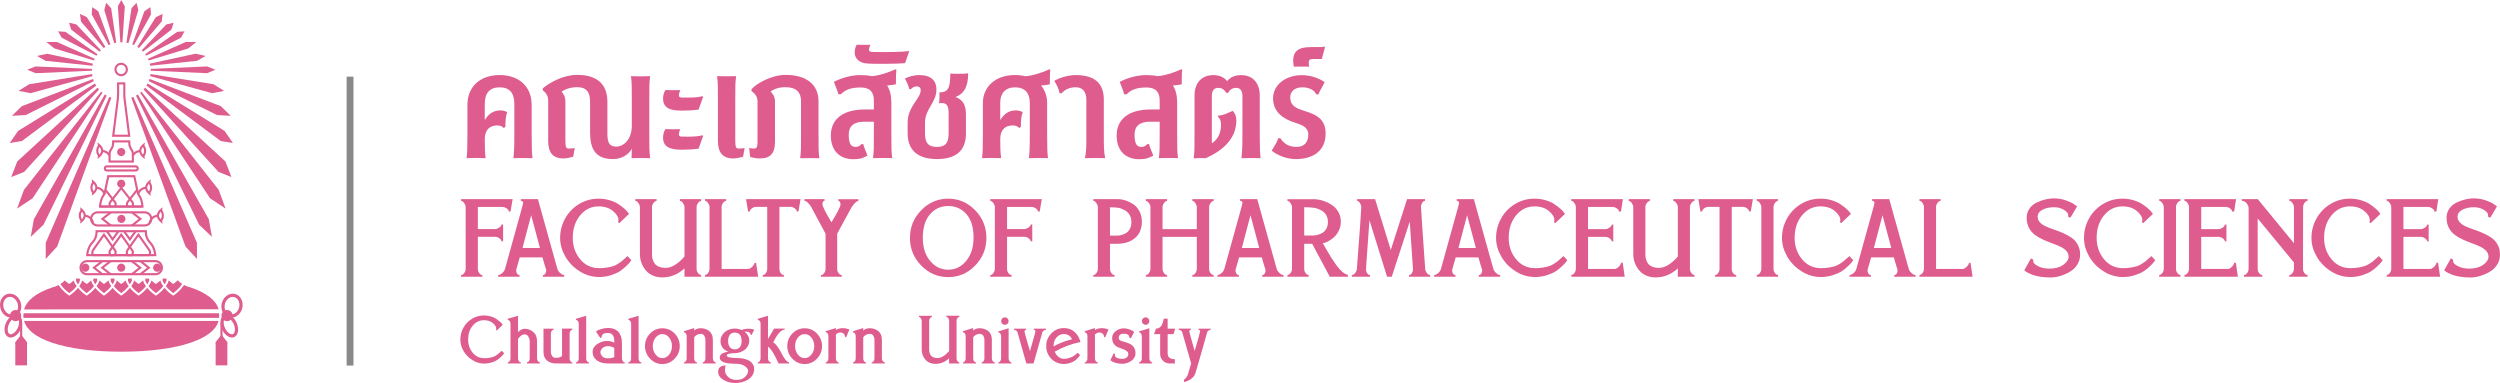 <?xml version="1.0" encoding="UTF-8"?><svg id="b" xmlns="http://www.w3.org/2000/svg" width="1631.81" height="250" viewBox="0 0 1631.81 250"><defs><style>.d{fill:#de5c8e;}.e{fill:#898989;}</style></defs><g id="c"><path class="d" d="m300.98,129.99h33.62l-1.37,8.08h-1.12c0-.7-.47-1.38-1.4-2.02-.93-.64-1.83-.96-2.7-.96h-16.1v14.42h11.31c.79,0,1.67-.32,2.64-.96s1.46-1.32,1.46-2.02h1.06v11h-1.06c0-.7-.47-1.38-1.4-2.02-.93-.64-1.83-.96-2.7-.96h-11.31v20.88c0,1.04.3,1.98.9,2.83.6.85,1.27,1.27,2.02,1.27v1.12h-13.86v-1.12c.75,0,1.43-.43,2.05-1.3.62-.87.93-1.8.93-2.8v-40.33c0-.79-.32-1.64-.96-2.55-.64-.91-1.32-1.37-2.02-1.37v-1.18Z"/><path class="d" d="m363.81,175.42c.25.99.86,1.93,1.83,2.8.97.87,1.85,1.3,2.64,1.3v1.12h-13.92v-1.12c.62,0,1.14-.28,1.55-.84.41-.56.62-1.25.62-2.08,0-.41-.06-.81-.19-1.18l-.25-.62c-.12-.37-.35-1.11-.68-2.21-.33-1.1-.77-2.62-1.31-4.57h-14.85c-.75,2.65-1.45,5.12-2.11,7.4-.12.37-.19.77-.19,1.18,0,.83.21,1.52.62,2.08.41.56.93.84,1.55.84v1.12h-13.92v-1.12c.79,0,1.67-.43,2.64-1.3.97-.87,1.58-1.8,1.83-2.8l11.19-40.33c.41-1.66.62-2.53.62-2.61,0-.91-.52-1.37-1.55-1.37v-1.12h11.19c.16.58,2.28,8.16,6.34,22.75,4.06,14.58,6.17,22.15,6.34,22.68Zm-22.75-13.55h11.37c-.46-1.7-1.41-5.27-2.86-10.72-1.45-5.45-2.4-9-2.86-10.66-.5,1.78-1.47,5.45-2.92,11-1.45,5.55-2.36,9.01-2.73,10.38Z"/><path class="d" d="m365.61,155.28c0-4.48,1.08-8.67,3.23-12.59,2.15-3.91,5.17-7.06,9.04-9.45,3.87-2.38,8.15-3.57,12.83-3.57,2.53,0,4.93.34,7.21,1.02s4.15,1.51,5.62,2.49c1.47.97,2.77,1.95,3.88,2.92,1.12.97,1.93,1.81,2.42,2.52l.75,1-6.34,6.03-.93-.68c.25-.33.37-.77.37-1.31,0-1.9-1.19-3.87-3.57-5.9-2.38-2.03-5.52-3.05-9.42-3.05-4.76,0-8.76,1.95-11.99,5.84-3.23,3.9-4.85,8.8-4.85,14.73,0,5.39,1.61,10.03,4.82,13.92,3.21,3.9,7.34,5.84,12.4,5.84,1.82,0,3.52-.13,5.1-.4,1.57-.27,2.85-.55,3.82-.84.97-.29,2.02-.78,3.14-1.46,1.12-.68,1.9-1.2,2.33-1.55.44-.35,1.16-.98,2.18-1.9,1.01-.91,1.67-1.49,1.96-1.74l2.49,2.67c-.17.29-.44.68-.81,1.18s-1.2,1.38-2.49,2.64c-1.28,1.26-2.66,2.38-4.13,3.36-1.47.97-3.44,1.85-5.9,2.64-2.47.79-5.02,1.18-7.68,1.18-4.6,0-8.89-1.27-12.86-3.82-3.98-2.55-7.07-5.77-9.29-9.67-2.22-3.89-3.33-7.91-3.33-12.06Z"/><path class="d" d="m457.65,131.17c-.7,0-1.38.45-2.02,1.34-.64.89-.96,1.77-.96,2.64v40.27c0,1.04.31,1.97.93,2.8.62.83,1.31,1.24,2.05,1.24v1.18h-10.88v-5.47c-4.23,3.94-9.07,5.9-14.54,5.9-2.03,0-3.88-.33-5.56-.99-1.68-.66-3.07-1.52-4.16-2.58-1.1-1.06-2.02-2.27-2.77-3.64-.75-1.37-1.27-2.7-1.58-4.01-.31-1.31-.47-2.56-.47-3.76v-30.95c0-.79-.32-1.65-.96-2.58-.64-.93-1.32-1.4-2.02-1.4v-1.18h13.86v1.18c-.71,0-1.38.45-2.02,1.34-.64.89-.96,1.77-.96,2.64v30.83c0,.79.05,1.52.16,2.21.1.68.34,1.46.71,2.33.37.87.86,1.61,1.46,2.21.6.6,1.46,1.11,2.58,1.52,1.12.41,2.4.62,3.85.62,3.94,0,8.08-2.46,12.43-7.4v-32.32c0-.79-.32-1.65-.96-2.58-.64-.93-1.32-1.4-2.02-1.4v-1.18h13.86v1.18Z"/><path class="d" d="m493.51,171.56l1.37,9.07h-34.68v-1.18c.75,0,1.42-.42,2.02-1.27.6-.85.9-1.77.9-2.77v-40.33c0-.79-.31-1.65-.93-2.58-.62-.93-1.29-1.4-1.99-1.4v-1.12h13.8v1.12c-.7,0-1.38.45-2.02,1.34-.64.89-.96,1.77-.96,2.64v40.46h17.34c.83,0,1.72-.48,2.67-1.43.95-.95,1.43-1.8,1.43-2.55h1.06Z"/><path class="d" d="m486.99,129.99h35.55l-1.37,8.02h-1.12c0-.7-.45-1.38-1.34-2.02-.89-.64-1.77-.96-2.64-.96h-7.33v40.52c0,1.04.3,1.96.9,2.76.6.81,1.27,1.21,2.02,1.21v1.12h-13.8v-1.12c.75,0,1.42-.41,2.02-1.24.6-.83.9-1.74.9-2.73v-40.52h-7.4c-.87,0-1.74.32-2.61.96-.87.64-1.31,1.32-1.31,2.02h-1.18l-1.31-8.02Z"/><path class="d" d="m542.73,145.09c3.94-6.42,5.9-10.32,5.9-11.68,0-.58-.12-1.11-.37-1.58s-.6-.71-1.06-.71v-1.12h13.11v1.12c-1.04,0-2.51,1.35-4.41,4.04l-9.45,17.4v23c0,1.04.31,1.96.93,2.76.62.81,1.3,1.21,2.05,1.21v1.12h-13.55v-1.12c.75,0,1.43-.41,2.05-1.24.62-.83.93-1.74.93-2.73v-23l-9.32-17.4c-.54-.95-1.24-1.86-2.11-2.74-.87-.87-1.66-1.3-2.36-1.3v-1.12h13.11v1.12c-.91,0-1.37.77-1.37,2.3,0,.58.5,1.84,1.49,3.79.99,1.95,1.99,3.75,2.98,5.41l1.43,2.49Z"/><path class="d" d="m601.31,137.23c4.91-5.03,10.78-7.55,17.62-7.55s12.7,2.52,17.59,7.55c4.89,5.03,7.33,11.05,7.33,18.05s-2.45,13.02-7.33,18.05c-4.89,5.03-10.75,7.55-17.59,7.55s-12.71-2.52-17.62-7.55c-4.91-5.03-7.36-11.05-7.36-18.05s2.45-13.02,7.36-18.05Zm5.81,33.09c3.19,3.81,7.13,5.72,11.81,5.72s8.61-1.94,11.78-5.81c3.17-3.87,4.75-8.92,4.75-15.13,0-6.67-1.55-11.78-4.66-15.32s-7.06-5.31-11.87-5.31-8.77,1.8-11.9,5.41-4.69,8.74-4.69,15.41c0,6.21,1.59,11.23,4.79,15.04Z"/><path class="d" d="m646.39,129.99h33.62l-1.37,8.08h-1.12c0-.7-.47-1.38-1.4-2.02-.93-.64-1.83-.96-2.7-.96h-16.1v14.42h11.31c.79,0,1.67-.32,2.64-.96s1.46-1.32,1.46-2.02h1.06v11h-1.06c0-.7-.47-1.38-1.4-2.02-.93-.64-1.83-.96-2.7-.96h-11.31v20.88c0,1.04.3,1.98.9,2.83.6.85,1.27,1.27,2.02,1.27v1.12h-13.86v-1.12c.75,0,1.43-.43,2.05-1.3.62-.87.93-1.8.93-2.8v-40.33c0-.79-.32-1.64-.96-2.55-.64-.91-1.32-1.37-2.02-1.37v-1.18Z"/><path class="d" d="m729.67,129.99c1.62,0,3.28.28,5,.84,1.72.56,3.4,1.38,5.03,2.45,1.64,1.08,2.98,2.61,4.04,4.6,1.06,1.99,1.58,4.25,1.58,6.77,0,4.6-1.48,8.16-4.44,10.69-2.96,2.53-6.95,3.79-11.96,3.79h-4.41v16.28c0,1.04.31,1.98.93,2.83.62.85,1.31,1.27,2.05,1.27v1.12h-13.86v-1.12c.75,0,1.43-.43,2.05-1.3.62-.87.93-1.8.93-2.8v-40.15c0-.83-.32-1.73-.96-2.7-.64-.97-1.32-1.46-2.02-1.46v-1.12h16.03Zm-.5,23.8c.91,0,1.84-.13,2.8-.37s1.95-.67,2.98-1.27c1.04-.6,1.89-1.52,2.55-2.77.66-1.24.99-2.71.99-4.41s-.34-3.18-1.03-4.44c-.68-1.26-1.55-2.22-2.61-2.86-1.06-.64-1.96-1.11-2.7-1.4-.75-.29-1.45-.5-2.11-.62-.83-.17-2.67-.29-5.53-.37v18.52h4.66Z"/><path class="d" d="m792.19,131.17c-.7,0-1.38.45-2.02,1.34-.64.89-.96,1.77-.96,2.64v40.27c0,1.04.31,1.98.93,2.83.62.85,1.31,1.27,2.05,1.27v1.12h-13.92v-1.12c.75,0,1.42-.43,2.02-1.3.6-.87.9-1.8.9-2.8v-20.82h-22.37v20.82c0,1.04.31,1.98.93,2.83.62.85,1.31,1.27,2.05,1.27v1.12h-13.86v-1.12c.75,0,1.43-.43,2.05-1.3.62-.87.93-1.8.93-2.8v-40.27c0-.79-.32-1.65-.96-2.58-.64-.93-1.32-1.4-2.02-1.4v-1.18h13.86v1.18c-.71,0-1.38.45-2.02,1.34-.64.89-.96,1.77-.96,2.64v14.42h22.37v-14.42c0-.79-.31-1.65-.93-2.58s-1.28-1.4-1.99-1.4v-1.18h13.92v1.18Z"/><path class="d" d="m833.33,175.42c.25.99.86,1.93,1.83,2.8.97.87,1.85,1.3,2.64,1.3v1.12h-13.92v-1.12c.62,0,1.14-.28,1.55-.84.41-.56.62-1.25.62-2.08,0-.41-.06-.81-.19-1.18l-.25-.62c-.12-.37-.35-1.11-.68-2.21-.33-1.1-.77-2.62-1.31-4.57h-14.85c-.75,2.65-1.45,5.12-2.11,7.4-.12.37-.19.77-.19,1.18,0,.83.21,1.52.62,2.08.41.56.93.84,1.55.84v1.12h-13.92v-1.12c.79,0,1.67-.43,2.64-1.3.97-.87,1.58-1.8,1.83-2.8l11.19-40.33c.41-1.66.62-2.53.62-2.61,0-.91-.52-1.37-1.55-1.37v-1.12h11.19c.16.58,2.28,8.16,6.34,22.75,4.06,14.58,6.17,22.15,6.34,22.68Zm-22.75-13.55h11.37c-.46-1.7-1.41-5.27-2.86-10.72-1.45-5.45-2.4-9-2.86-10.66-.5,1.78-1.47,5.45-2.92,11-1.45,5.55-2.36,9.01-2.73,10.38Z"/><path class="d" d="m863.41,158.7c.33.54,1.13,1.93,2.39,4.17,1.26,2.24,2.33,4.04,3.2,5.41.87,1.37,1.96,2.96,3.26,4.79,1.31,1.82,2.59,3.26,3.85,4.32,1.26,1.06,2.5,1.73,3.7,2.02v1.24h-11.81l-11.5-21.5h-5.22v16.28c0,1.04.3,1.97.9,2.8.6.83,1.27,1.24,2.02,1.24v1.18h-13.86v-1.18c.75,0,1.43-.42,2.05-1.27s.93-1.77.93-2.77v-40.21c0-.79-.32-1.67-.96-2.64-.64-.97-1.32-1.46-2.02-1.46v-1.12h16.9c1.41,0,2.88.17,4.41.5,1.53.33,3.12.87,4.75,1.62,1.64.75,3.1,1.67,4.38,2.77,1.28,1.1,2.34,2.5,3.17,4.19.83,1.7,1.24,3.56,1.24,5.59,0,2.2-.49,4.24-1.46,6.12s-2.13,3.38-3.48,4.48-2.64,1.95-3.88,2.55c-1.24.6-2.24.9-2.98.9Zm-12.12-4.97h5.47c.99,0,2.01-.12,3.05-.37,1.04-.25,2.1-.67,3.2-1.27s2-1.52,2.7-2.77,1.06-2.71,1.06-4.41-.36-3.18-1.09-4.44c-.73-1.26-1.65-2.22-2.77-2.86-1.12-.64-2.07-1.1-2.86-1.37-.79-.27-1.55-.47-2.3-.59-1.2-.21-3.36-.35-6.46-.44v18.52Z"/><path class="d" d="m893.87,143.72c-.21,2.82-.51,7.01-.9,12.58-.39,5.57-.71,10.08-.96,13.52-.25,3.44-.37,5.43-.37,5.97,0,.99.26,1.86.78,2.61.52.75,1.13,1.12,1.83,1.12v1.12h-11.87v-1.12c.75,0,1.46-.43,2.14-1.3.68-.87,1.07-1.8,1.15-2.8,1.91-24.77,2.86-38.2,2.86-40.27,0-.83-.29-1.71-.87-2.64-.58-.93-1.2-1.4-1.86-1.4v-1.12h11.75l10.25,33.19,10.63-33.19h11.75v1.12c-.71,0-1.33.41-1.86,1.24-.54.83-.81,1.68-.81,2.55,0,.54.22,4,.65,10.38.43,6.38.88,12.89,1.34,19.52.45,6.63.7,10.17.75,10.63.04,1.04.41,1.98,1.12,2.83.7.85,1.43,1.27,2.17,1.27v1.12h-13.86v-1.12c.7,0,1.31-.38,1.83-1.15.52-.77.78-1.63.78-2.58,0-.41-.71-10.81-2.11-31.2l-11.75,36.05h-3.05l-11.5-36.92Z"/><path class="d" d="m974.72,175.42c.25.99.86,1.93,1.83,2.8.97.87,1.85,1.3,2.64,1.3v1.12h-13.92v-1.12c.62,0,1.14-.28,1.55-.84.41-.56.62-1.25.62-2.08,0-.41-.06-.81-.19-1.18l-.25-.62c-.12-.37-.35-1.11-.68-2.21-.33-1.1-.77-2.62-1.31-4.57h-14.85c-.75,2.65-1.45,5.12-2.11,7.4-.12.37-.19.77-.19,1.18,0,.83.21,1.52.62,2.08.41.56.93.84,1.55.84v1.12h-13.92v-1.12c.79,0,1.67-.43,2.64-1.3.97-.87,1.58-1.8,1.83-2.8l11.19-40.33c.41-1.66.62-2.53.62-2.61,0-.91-.52-1.37-1.55-1.37v-1.12h11.19c.16.58,2.28,8.16,6.34,22.75,4.06,14.58,6.17,22.15,6.34,22.68Zm-22.75-13.55h11.37c-.46-1.7-1.41-5.27-2.86-10.72-1.45-5.45-2.4-9-2.86-10.66-.5,1.78-1.47,5.45-2.92,11-1.45,5.55-2.36,9.01-2.73,10.38Z"/><path class="d" d="m976.52,155.28c0-4.48,1.08-8.67,3.23-12.59,2.15-3.91,5.17-7.06,9.04-9.45,3.87-2.38,8.15-3.57,12.83-3.57,2.53,0,4.93.34,7.21,1.02s4.15,1.51,5.62,2.49c1.47.97,2.77,1.95,3.88,2.92,1.12.97,1.93,1.81,2.42,2.52l.75,1-6.34,6.03-.93-.68c.25-.33.37-.77.37-1.31,0-1.9-1.19-3.87-3.57-5.9-2.38-2.03-5.52-3.05-9.42-3.05-4.76,0-8.76,1.95-11.99,5.84-3.23,3.9-4.85,8.8-4.85,14.73,0,5.39,1.61,10.03,4.82,13.92,3.21,3.9,7.34,5.84,12.4,5.84,1.82,0,3.52-.13,5.1-.4,1.57-.27,2.85-.55,3.82-.84.97-.29,2.02-.78,3.14-1.46,1.12-.68,1.9-1.2,2.33-1.55.44-.35,1.16-.98,2.18-1.9,1.01-.91,1.67-1.49,1.96-1.74l2.49,2.67c-.17.29-.44.68-.81,1.18s-1.2,1.38-2.49,2.64c-1.28,1.26-2.66,2.38-4.13,3.36-1.47.97-3.44,1.85-5.9,2.64-2.47.79-5.02,1.18-7.68,1.18-4.6,0-8.89-1.27-12.86-3.82-3.98-2.55-7.07-5.77-9.29-9.67-2.22-3.89-3.33-7.91-3.33-12.06Z"/><path class="d" d="m1059.18,171.5l1.31,9.14h-34.87v-1.18c.75,0,1.43-.42,2.05-1.27s.93-1.77.93-2.77v-40.33c0-.79-.32-1.65-.96-2.58-.64-.93-1.32-1.4-2.02-1.4v-1.12h33.68l-1.24,8.08h-1.31c0-.7-.46-1.38-1.37-2.02-.91-.64-1.8-.96-2.67-.96h-16.16v14.48h11.37c.79,0,1.66-.32,2.61-.96.95-.64,1.43-1.31,1.43-2.02h1.06v10.94h-1.06c0-.7-.46-1.37-1.37-1.99-.91-.62-1.8-.93-2.67-.93h-11.37v20.94h17.4c.83,0,1.72-.49,2.67-1.46.95-.97,1.43-1.83,1.43-2.58h1.12Z"/><path class="d" d="m1106.04,131.17c-.7,0-1.38.45-2.02,1.34-.64.89-.96,1.77-.96,2.64v40.27c0,1.04.31,1.97.93,2.8.62.83,1.31,1.24,2.05,1.24v1.18h-10.88v-5.47c-4.23,3.94-9.07,5.9-14.54,5.9-2.03,0-3.88-.33-5.56-.99-1.68-.66-3.07-1.52-4.16-2.58-1.1-1.06-2.02-2.27-2.77-3.64-.75-1.37-1.27-2.7-1.58-4.01-.31-1.31-.47-2.56-.47-3.76v-30.95c0-.79-.32-1.65-.96-2.58-.64-.93-1.32-1.4-2.02-1.4v-1.18h13.86v1.18c-.71,0-1.38.45-2.02,1.34-.64.89-.96,1.77-.96,2.64v30.83c0,.79.05,1.52.16,2.21.1.68.34,1.46.71,2.33.37.87.86,1.61,1.46,2.21.6.6,1.46,1.11,2.58,1.52,1.12.41,2.4.62,3.85.62,3.94,0,8.08-2.46,12.43-7.4v-32.32c0-.79-.32-1.65-.96-2.58-.64-.93-1.32-1.4-2.02-1.4v-1.18h13.86v1.18Z"/><path class="d" d="m1108.59,129.99h35.55l-1.37,8.02h-1.12c0-.7-.45-1.38-1.34-2.02-.89-.64-1.77-.96-2.64-.96h-7.33v40.52c0,1.04.3,1.96.9,2.76.6.81,1.27,1.21,2.02,1.21v1.12h-13.8v-1.12c.75,0,1.42-.41,2.02-1.24.6-.83.9-1.74.9-2.73v-40.52h-7.4c-.87,0-1.74.32-2.61.96-.87.64-1.31,1.32-1.31,2.02h-1.18l-1.31-8.02Z"/><path class="d" d="m1146.68,129.99h13.86v1.12c-.71,0-1.37.46-1.99,1.37-.62.91-.93,1.8-.93,2.67v40.27c0,1.04.3,1.97.9,2.8.6.83,1.27,1.24,2.02,1.24v1.18h-13.86v-1.18c.75,0,1.43-.42,2.05-1.27s.93-1.77.93-2.77v-40.27c0-.79-.32-1.66-.96-2.61-.64-.95-1.32-1.43-2.02-1.43v-1.12Z"/><path class="d" d="m1163.15,155.28c0-4.48,1.08-8.67,3.23-12.59,2.15-3.91,5.17-7.06,9.04-9.45,3.87-2.38,8.15-3.57,12.83-3.57,2.53,0,4.93.34,7.21,1.02s4.15,1.51,5.62,2.49c1.47.97,2.77,1.95,3.88,2.92,1.12.97,1.93,1.81,2.42,2.52l.75,1-6.34,6.03-.93-.68c.25-.33.37-.77.37-1.31,0-1.9-1.19-3.87-3.57-5.9-2.38-2.03-5.52-3.05-9.42-3.05-4.76,0-8.76,1.95-11.99,5.84-3.23,3.9-4.85,8.8-4.85,14.73,0,5.39,1.61,10.03,4.82,13.92,3.21,3.9,7.34,5.84,12.4,5.84,1.82,0,3.52-.13,5.1-.4,1.57-.27,2.85-.55,3.82-.84.97-.29,2.02-.78,3.14-1.46,1.12-.68,1.9-1.2,2.33-1.55.44-.35,1.16-.98,2.18-1.9,1.01-.91,1.67-1.49,1.96-1.74l2.49,2.67c-.17.29-.44.68-.81,1.18s-1.2,1.38-2.49,2.64c-1.28,1.26-2.66,2.38-4.13,3.36-1.47.97-3.44,1.85-5.9,2.64-2.47.79-5.02,1.18-7.68,1.18-4.6,0-8.89-1.27-12.86-3.82-3.98-2.55-7.07-5.77-9.29-9.67-2.22-3.89-3.33-7.91-3.33-12.06Z"/><path class="d" d="m1245.87,175.42c.25.99.86,1.93,1.83,2.8.97.87,1.85,1.3,2.64,1.3v1.12h-13.92v-1.12c.62,0,1.14-.28,1.55-.84.41-.56.62-1.25.62-2.08,0-.41-.06-.81-.19-1.18l-.25-.62c-.12-.37-.35-1.11-.68-2.21-.33-1.1-.77-2.62-1.31-4.57h-14.85c-.75,2.65-1.45,5.12-2.11,7.4-.12.37-.19.77-.19,1.18,0,.83.21,1.52.62,2.08.41.56.93.84,1.55.84v1.12h-13.92v-1.12c.79,0,1.67-.43,2.64-1.3.97-.87,1.58-1.8,1.83-2.8l11.19-40.33c.41-1.66.62-2.53.62-2.61,0-.91-.52-1.37-1.55-1.37v-1.12h11.19c.16.58,2.28,8.16,6.34,22.75,4.06,14.58,6.17,22.15,6.34,22.68Zm-22.75-13.55h11.37c-.46-1.7-1.41-5.27-2.86-10.72-1.45-5.45-2.4-9-2.86-10.66-.5,1.78-1.47,5.45-2.92,11-1.45,5.55-2.36,9.01-2.73,10.38Z"/><path class="d" d="m1286.2,171.56l1.37,9.07h-34.68v-1.18c.75,0,1.42-.42,2.02-1.27.6-.85.9-1.77.9-2.77v-40.33c0-.79-.31-1.65-.93-2.58-.62-.93-1.29-1.4-1.99-1.4v-1.12h13.8v1.12c-.7,0-1.38.45-2.02,1.34-.64.89-.96,1.77-.96,2.64v40.46h17.34c.83,0,1.72-.48,2.67-1.43.95-.95,1.43-1.8,1.43-2.55h1.06Z"/><path class="d" d="m1340.71,129.49c2.73,0,5.35.45,7.86,1.34s4.32,1.77,5.44,2.64l1.74,1.3-4.35,7.33-1.43-.62c-.04-.33-.06-.79-.06-1.37,0-1-.93-2.05-2.8-3.17-1.86-1.12-4-1.68-6.4-1.68-2.86,0-5.36.54-7.49,1.62-2.13,1.08-3.2,2.61-3.2,4.6,0,1.41.51,2.64,1.52,3.7,1.01,1.06,2.34,1.95,3.98,2.67s3.44,1.42,5.41,2.08c1.97.66,3.94,1.43,5.9,2.3,1.97.87,3.77,1.88,5.41,3.01,1.64,1.14,2.96,2.64,3.98,4.51,1.02,1.86,1.52,4,1.52,6.4,0,2.24-.52,4.26-1.55,6.06-1.04,1.8-2.31,3.24-3.82,4.32-1.51,1.08-3.18,1.98-5,2.7-1.82.72-3.46,1.22-4.91,1.49-1.45.27-2.69.4-3.73.4-2.4,0-4.65-.16-6.74-.47-2.09-.31-3.77-.7-5.03-1.18-1.26-.48-2.34-.94-3.23-1.4-.89-.45-1.52-.85-1.89-1.18l-.56-.44,4.35-7.77,1.49.75c.04.33.06.77.06,1.31,0,.91,1.03,1.91,3.08,2.98,2.05,1.08,4.55,1.62,7.49,1.62,3.69,0,6.69-.83,9.01-2.49,2.32-1.66,3.48-3.42,3.48-5.28,0-1.45-.51-2.72-1.52-3.82s-2.32-2.02-3.91-2.77c-1.6-.75-3.37-1.47-5.31-2.17-1.95-.7-3.91-1.5-5.87-2.39-1.97-.89-3.75-1.92-5.34-3.08s-2.9-2.69-3.91-4.6c-1.02-1.91-1.52-4.1-1.52-6.59,0-2.28.62-4.29,1.86-6.03,1.24-1.74,2.84-3.07,4.79-3.98,1.95-.91,3.87-1.58,5.78-2.02,1.9-.44,3.73-.65,5.47-.65Z"/><path class="d" d="m1360.28,155.28c0-4.48,1.08-8.67,3.23-12.59,2.15-3.91,5.17-7.06,9.04-9.45,3.87-2.38,8.15-3.57,12.83-3.57,2.53,0,4.93.34,7.21,1.02s4.15,1.51,5.62,2.49c1.47.97,2.77,1.95,3.88,2.92,1.12.97,1.93,1.81,2.42,2.52l.75,1-6.34,6.03-.93-.68c.25-.33.37-.77.37-1.31,0-1.9-1.19-3.87-3.57-5.9-2.38-2.03-5.52-3.05-9.42-3.05-4.76,0-8.76,1.95-11.99,5.84-3.23,3.9-4.85,8.8-4.85,14.73,0,5.39,1.61,10.03,4.82,13.92,3.21,3.9,7.34,5.84,12.4,5.84,1.82,0,3.52-.13,5.1-.4,1.57-.27,2.85-.55,3.82-.84.97-.29,2.02-.78,3.14-1.46,1.12-.68,1.9-1.2,2.33-1.55.44-.35,1.16-.98,2.18-1.9,1.01-.91,1.67-1.49,1.96-1.74l2.49,2.67c-.17.29-.44.68-.81,1.18s-1.2,1.38-2.49,2.64c-1.28,1.26-2.66,2.38-4.13,3.36-1.47.97-3.44,1.85-5.9,2.64-2.47.79-5.02,1.18-7.68,1.18-4.6,0-8.89-1.27-12.86-3.82-3.98-2.55-7.07-5.77-9.29-9.67-2.22-3.89-3.33-7.91-3.33-12.06Z"/><path class="d" d="m1409.38,129.99h13.86v1.12c-.71,0-1.37.46-1.99,1.37-.62.91-.93,1.8-.93,2.67v40.27c0,1.04.3,1.97.9,2.8.6.83,1.27,1.24,2.02,1.24v1.18h-13.86v-1.18c.75,0,1.43-.42,2.05-1.27s.93-1.77.93-2.77v-40.27c0-.79-.32-1.66-.96-2.61-.64-.95-1.32-1.43-2.02-1.43v-1.12Z"/><path class="d" d="m1459.41,171.5l1.31,9.14h-34.87v-1.18c.75,0,1.43-.42,2.05-1.27s.93-1.77.93-2.77v-40.33c0-.79-.32-1.65-.96-2.58-.64-.93-1.32-1.4-2.02-1.4v-1.12h33.68l-1.24,8.08h-1.31c0-.7-.46-1.38-1.37-2.02-.91-.64-1.8-.96-2.67-.96h-16.16v14.48h11.37c.79,0,1.66-.32,2.61-.96.95-.64,1.43-1.31,1.43-2.02h1.06v10.94h-1.06c0-.7-.46-1.37-1.37-1.99-.91-.62-1.8-.93-2.67-.93h-11.37v20.94h17.4c.83,0,1.72-.49,2.67-1.46.95-.97,1.43-1.83,1.43-2.58h1.12Z"/><path class="d" d="m1503.22,175.42c0,1.04.31,1.98.93,2.83.62.85,1.31,1.27,2.05,1.27v1.12h-11.93v-1.12c.75,0,1.44-.43,2.08-1.3.64-.87.96-1.8.96-2.8v-4.1l-23.68-28.71v32.81c0,1.04.31,1.98.93,2.83.62.85,1.31,1.27,2.05,1.27v1.12h-11.93v-1.12c.75,0,1.44-.43,2.08-1.3.64-.87.96-1.8.96-2.8v-39.53c0-1.04-.43-2.09-1.27-3.17-.85-1.08-1.9-1.62-3.14-1.62v-1.12h10.38l23.62,28.77v-23.62c0-.79-.32-1.66-.96-2.61-.64-.95-1.32-1.43-2.02-1.43v-1.12h11.87v1.12c-.71,0-1.37.46-1.99,1.37-.62.91-.93,1.8-.93,2.67,0,.54-.01,7.21-.03,20.01-.02,12.8-.03,19.56-.03,20.26Z"/><path class="d" d="m1508.75,155.28c0-4.48,1.08-8.67,3.23-12.59,2.15-3.91,5.17-7.06,9.04-9.45,3.87-2.38,8.15-3.57,12.83-3.57,2.53,0,4.93.34,7.21,1.02s4.15,1.51,5.62,2.49c1.47.97,2.77,1.95,3.88,2.92,1.12.97,1.93,1.81,2.42,2.52l.75,1-6.34,6.03-.93-.68c.25-.33.37-.77.37-1.31,0-1.9-1.19-3.87-3.57-5.9-2.38-2.03-5.52-3.05-9.42-3.05-4.76,0-8.76,1.95-11.99,5.84-3.23,3.9-4.85,8.8-4.85,14.73,0,5.39,1.61,10.03,4.82,13.92,3.21,3.9,7.34,5.84,12.4,5.84,1.82,0,3.52-.13,5.1-.4,1.57-.27,2.85-.55,3.82-.84.97-.29,2.02-.78,3.14-1.46,1.12-.68,1.9-1.2,2.33-1.55.44-.35,1.16-.98,2.18-1.9,1.01-.91,1.67-1.49,1.96-1.74l2.49,2.67c-.17.29-.44.68-.81,1.18s-1.2,1.38-2.49,2.64c-1.28,1.26-2.66,2.38-4.13,3.36-1.47.97-3.44,1.85-5.9,2.64-2.47.79-5.02,1.18-7.68,1.18-4.6,0-8.89-1.27-12.86-3.82-3.98-2.55-7.07-5.77-9.29-9.67-2.22-3.89-3.33-7.91-3.33-12.06Z"/><path class="d" d="m1591.41,171.5l1.31,9.14h-34.87v-1.18c.75,0,1.43-.42,2.05-1.27s.93-1.77.93-2.77v-40.33c0-.79-.32-1.65-.96-2.58-.64-.93-1.32-1.4-2.02-1.4v-1.12h33.68l-1.24,8.08h-1.31c0-.7-.46-1.38-1.37-2.02-.91-.64-1.8-.96-2.67-.96h-16.16v14.48h11.37c.79,0,1.66-.32,2.61-.96.95-.64,1.43-1.31,1.43-2.02h1.06v10.94h-1.06c0-.7-.46-1.37-1.37-1.99-.91-.62-1.8-.93-2.67-.93h-11.37v20.94h17.4c.83,0,1.72-.49,2.67-1.46.95-.97,1.43-1.83,1.43-2.58h1.12Z"/><path class="d" d="m1614.78,129.49c2.73,0,5.35.45,7.86,1.34s4.32,1.77,5.44,2.64l1.74,1.3-4.35,7.33-1.43-.62c-.04-.33-.06-.79-.06-1.37,0-1-.93-2.05-2.8-3.17-1.86-1.12-4-1.68-6.4-1.68-2.86,0-5.36.54-7.49,1.62-2.13,1.08-3.2,2.61-3.2,4.6,0,1.41.51,2.64,1.52,3.7,1.01,1.06,2.34,1.95,3.98,2.67s3.44,1.42,5.41,2.08c1.97.66,3.94,1.43,5.9,2.3,1.97.87,3.77,1.88,5.41,3.01,1.64,1.14,2.96,2.64,3.98,4.51,1.02,1.86,1.52,4,1.52,6.4,0,2.24-.52,4.26-1.55,6.06-1.04,1.8-2.31,3.24-3.82,4.32-1.51,1.08-3.18,1.98-5,2.7-1.82.72-3.46,1.22-4.91,1.49-1.45.27-2.69.4-3.73.4-2.4,0-4.65-.16-6.74-.47-2.09-.31-3.77-.7-5.03-1.18-1.26-.48-2.34-.94-3.23-1.4-.89-.45-1.52-.85-1.89-1.18l-.56-.44,4.35-7.77,1.49.75c.04.33.06.77.06,1.31,0,.91,1.03,1.91,3.08,2.98,2.05,1.08,4.55,1.62,7.49,1.62,3.69,0,6.69-.83,9.01-2.49,2.32-1.66,3.48-3.42,3.48-5.28,0-1.45-.51-2.72-1.52-3.82s-2.32-2.02-3.91-2.77c-1.6-.75-3.37-1.47-5.31-2.17-1.95-.7-3.91-1.5-5.87-2.39-1.97-.89-3.75-1.92-5.34-3.08s-2.9-2.69-3.91-4.6c-1.02-1.91-1.52-4.1-1.52-6.59,0-2.28.62-4.29,1.86-6.03,1.24-1.74,2.84-3.07,4.79-3.98,1.95-.91,3.87-1.58,5.78-2.02,1.9-.44,3.73-.65,5.47-.65Z"/><path class="d" d="m341.37,103.14c-1.4,0-4.63.05-6.26.09.42-3.46.61-6.64.61-15.84v-19.44c0-7.48-3.23-10.94-9.58-10.94s-9.72,3.46-9.72,10.94v10.14l.14.09c2.24-3.74,5.47-6.12,10.05-6.12,1.36,0,2.99.23,4.49,1.21-1.12,2.38-1.22,6.73-1.22,9.53l-1.08.75c-.93-1.03-2.2-1.68-4.25-1.68-5,0-8.13,2.95-8.13,8.93,0,4.11.05,8.74.56,12.43-1.22-.05-4.25-.14-6.08-.14s-5.05.09-6.36.14c.42-3.46.56-6.64.56-15.84v-18.97c0-12.34,8.83-19.44,21.03-19.44s20.89,7.1,20.89,19.54v18.88c0,9.21.14,12.39.56,15.84-1.59-.05-4.82-.09-6.22-.09Z"/><path class="d" d="m396.46,66.4v20.89c0,5.84,1.36,8.41,5.84,8.41s10.1-4.35,10.1-13.55v-16.5c0-9.58,0-11.78-.56-15.94,1.5.05,4.81.14,6.22.14s4.81-.09,6.31-.14c-.56,4.16-.56,6.36-.56,15.94v21.69c0,9.02,0,11.69.61,15.89-1.64-.05-5-.09-6.36-.09s-4.25.05-5.84.09c0,0,.19-4.07.19-6.22-2.1,4.02-6.82,6.82-12.2,6.82-11.4,0-15.05-6.36-15.05-17.43v-20c0-5.66-1.82-9.49-8.41-9.49-4.63,0-7.76,1.31-10.19,2.9,1.08,1.17,2.48,3.18,2.48,6.5v24.91c0,4.91.51,5.75,2.15,5.75,1.31,0,2.43-.09,3.97-.33l-1.03,5.66c-2.85.79-4.67,1.12-6.45,1.12-6.78,0-9.86-3.88-9.86-11.36v-26.69c0-4.16-3.51-6.36-3.51-6.36v-1.35c4.3-3.65,13.23-8.79,22.43-8.79,13.56,0,19.72,6.59,19.72,17.53Z"/><path class="d" d="m443.14,62c0,1.03.28,1.59,1.54,1.64,1.64.05,2.9.05,4.63.05,3.74,0,6.59-.23,9.11-.89l.56.37c-1.87,5-2.62,7.48-3.04,8.41-3.88.42-6.12.61-10.19.61-5.56,0-12.95-.19-12.95-7.81,0-1.73.33-3.6,1.5-5.61,1.82.09,3.37.09,4.86.09.84,0,4.25,0,4.91-.05-.51.94-.94,2.48-.94,3.18Zm0,25.52c0,1.03.28,1.59,1.54,1.63,1.64.05,2.9.05,4.63.05,3.74,0,6.59-.23,9.11-.89l.56.37c-1.87,5-2.62,7.48-3.04,8.41-3.88.42-6.12.61-10.19.61-5.56,0-12.95-.19-12.95-7.81,0-1.73.33-3.6,1.5-5.61,1.82.09,3.37.09,4.86.09.84,0,4.25,0,4.91-.05-.51.93-.94,2.48-.94,3.18Z"/><path class="d" d="m468.61,65.65c0-9.58,0-11.78-.56-15.94,1.5.05,4.81.09,6.22.09s4.72-.05,6.22-.09c-.56,4.16-.56,6.36-.56,15.94v25.57c0,4.91.51,5.75,2.15,5.75,1.31,0,2.43-.09,3.97-.33l-1.03,5.66c-2.85.79-4.67,1.12-6.45,1.12-6.78,0-9.96-3.88-9.96-11.36v-26.41Z"/><path class="d" d="m522.87,66.02c0-5.7-3.18-9.11-10.05-9.11-4.58,0-7.66,1.26-9.86,2.81,1.17,1.17,2.9,3.18,2.9,6.59v26.22c0,7.48-2.99,10.89-9.77,10.89-1.82,0-3.65-.19-6.45-.98l-.66-5.84c1.08.19,2.48.37,3.13.37,1.36,0,2.34-.47,2.34-3.88v-27.2c0-4.11-3.93-6.4-3.93-6.4v-1.26c3.18-3.69,13.04-9.35,22.29-9.35,13.37,0,21.45,6.22,21.45,17.15v21.36c0,9.54,0,11.69.56,15.89-1.64-.05-4.81-.09-6.17-.09s-4.77.05-6.36.09c.56-4.21.56-6.87.56-15.89v-21.36Z"/><path class="d" d="m570.4,79.44h-6.22c-7.06,0-10.19,2.99-10.19,8.46s1.26,7.99,4.35,7.99c2.01,0,3.08-.79,3.88-1.82h1.31c.23,1.63.93,2.9,2.71,7.48-2.71,1.45-4.67,2.38-9.16,2.38-9.72,0-14.77-6.4-14.77-15.42,0-10.56,7.62-17.06,22.29-17.06h5.8v-5.7c0-5.89-2.66-8.65-8.74-8.65-7.39,0-10.56,2.2-12.85,4.44h-1.59c-.37-1.73-1.12-3.41-2.9-8.09,3.79-2.01,10.52-4.44,17.2-4.44,2.8,0,5.33.23,7.53.7,5.19-.42,11.03-2.43,15.38-4.49l.7.37c-.33,1.54-.33,5.89-.33,9.44-1.73.37-3.74.65-5.75.79,1.82,2.8,2.76,6.5,2.76,11.17v20.33c0,9.53,0,11.69.56,15.89-1.64-.05-4.86-.09-6.22-.09s-4.72.05-6.31.09c.56-4.21.56-6.87.56-15.89v-7.9Z"/><path class="d" d="m567.21,32.37c0,1.26,1.03,1.54,2.71,1.54,2.62.05,3.83.09,6.22.09,5.05,0,12.43-.05,17.11-.66l.19.19c-.56,1.4-2.1,6.12-2.66,7.67-3.08.33-10.75.47-14.63.47s-9.3,0-11.78-.42c-3.79-.65-6.5-3.37-6.5-6.96,0-1.96.56-3.93,1.4-5.14,1.59.14,6.73.23,8.83.09-.56,1.35-.89,2.38-.89,3.13Z"/><path class="d" d="m630.5,87.1c0,11.73-7.11,16.73-18.98,16.73s-19.07-5.33-19.07-16.73v-7.06c0-10.7,8.51-15.61,8.51-21.17,0-1.45-.7-2.48-2.76-2.48-1.59,0-2.94.98-3.69,1.82h-.98c-.19-.75-.89-3.55-2.9-6.96,2.01-1.03,5.61-2.24,9.49-2.24,7.62,0,11.12,3.74,11.12,9.3,0,8.74-7.48,12.67-7.48,21.78v7.01c0,6.59,2.43,8.79,7.76,8.79s7.67-2.2,7.67-8.79v-13.37c0-4.81-1.4-6.45-4.35-6.45-.7,0-1.31.05-1.87.09.23-2.24.23-3.51.23-4.25v-2.8c5.61-.09,7.06-2.62,7.06-12.29,2.15.14,4.35.14,5.28.14,1.73,0,4.35,0,6.4-.33,0,8.74-2.62,13.37-8.27,15.47,4.02,1.5,6.82,4.25,6.82,11.36v12.43Z"/><path class="d" d="m677.83,103.14c-1.4,0-4.63.05-6.26.09.42-3.46.61-6.64.61-15.84v-20.38c0-6.22-3.23-10-9.58-10s-9.72,3.79-9.72,10v11.08l.14.09c2.24-3.74,5.47-6.12,10.05-6.12,1.36,0,2.99.23,4.49,1.21-1.12,2.38-1.22,6.73-1.22,9.53l-1.08.75c-.93-1.03-2.2-1.68-4.25-1.68-5,0-8.13,2.95-8.13,8.93,0,4.11.05,8.74.56,12.43-1.22-.05-4.25-.14-6.08-.14s-5.05.09-6.36.14c.42-3.46.56-6.64.56-15.84v-20.38c0-9.82,7.57-18.04,21.03-18.04,2.43,0,4.67.28,6.68.79,5.23-.42,11.17-2.43,15.61-4.53l.7.37c-.33,1.54-.33,5.89-.33,9.44-1.73.37-3.74.65-5.7.79,2.57,3.13,3.93,7.06,3.93,11.26v20.28c0,9.21.14,12.39.56,15.84-1.59-.05-4.82-.09-6.22-.09Z"/><path class="d" d="m720.5,87.34c0,9.53,0,11.22.89,15.89-1.59-.05-5.19-.09-6.5-.09-1.4,0-5.05.05-6.73.09.93-4.67.93-6.87.93-15.89v-22.39c0-5.79-3.18-7.99-6.87-7.99-4.67,0-7.48,1.92-9.21,3.88h-1.45c-.19-1.68-.98-4.07-3.37-8.09,3.23-1.92,8.88-3.74,13.93-3.74,12.06,0,18.37,5.05,18.37,16.08v22.25Z"/><path class="d" d="m756.95,79.44h-6.22c-7.06,0-10.19,2.99-10.19,8.46s1.26,7.99,4.35,7.99c2.01,0,3.08-.79,3.88-1.82h1.31c.23,1.63.94,2.9,2.71,7.48-2.71,1.45-4.67,2.38-9.16,2.38-9.72,0-14.77-6.4-14.77-15.42,0-10.56,7.62-17.06,22.29-17.06h5.8v-5.7c0-5.89-2.66-8.65-8.74-8.65-7.39,0-10.56,2.2-12.85,4.44h-1.59c-.37-1.73-1.12-3.41-2.9-8.09,3.79-2.01,10.52-4.44,17.2-4.44,2.8,0,5.33.23,7.53.7,5.19-.42,11.03-2.43,15.38-4.49l.7.37c-.33,1.54-.33,5.89-.33,9.44-1.73.37-3.74.65-5.75.79,1.82,2.8,2.76,6.5,2.76,11.17v20.33c0,9.53,0,11.69.56,15.89-1.64-.05-4.86-.09-6.22-.09s-4.72.05-6.31.09c.56-4.21.56-6.87.56-15.89v-7.9Z"/><path class="d" d="m791.01,93.51c3.27-2.01,5.98-5.94,5.98-12.01,0-2.95-.79-4.25-2.01-5.28l.28-.84c3.32,0,5.42-1.36,9.35-3.04,1.59,1.59,2.38,3.79,2.38,6.36,0,9.67-6.08,18.42-20,24.54-.89-.05-2.24-.09-3.13-.09-.98,0-3.83.14-4.72.19.56-4.16.56-6.87.56-15.94v-25c0-8.51,4.86-13.37,12.2-13.37,4.63,0,7.43,1.78,9.11,3.97,1.64-2.2,4.44-3.97,9.11-3.97,7.34,0,12.15,4.86,12.15,13.37v25c0,9.21.14,12.39.56,15.84-1.59-.05-4.82-.09-6.22-.09s-4.67.05-6.31.09c.42-3.46.66-6.64.66-15.84v-24.77c0-4.02-1.96-5.28-3.97-5.28-2.2,0-3.97.75-5.33,3.23h-1.31c-1.45-2.48-3.13-3.23-5.28-3.23s-4.07,1.26-4.07,5.28v30.9Z"/><path class="d" d="m853.96,87.99c0-5.14-4.3-6.5-8.79-7.95-7.24-2.34-14.21-6.68-14.21-15.89,0-8.6,7.99-15.1,18.84-15.1,5.94,0,11.92,2.34,14.82,4.63-2.29,4.53-3.13,5.37-4.02,7.95h-1.45c-1.12-2.85-4.77-4.63-9.02-4.63-5.24,0-7.95,2.76-7.95,6.64,0,5.79,4.63,7.29,9.35,8.79,6.54,2.1,13.74,4.53,13.74,14.72,0,11.12-7.85,16.69-19.54,16.69-6.03,0-11.92-2.52-15.66-5.47,2.24-3.88,3.65-5.89,4.3-8.18h1.31c2.1,3.22,5.24,5.7,10.56,5.7s7.71-3.32,7.71-7.9Z"/><path class="d" d="m857.32,38.49c-2.48,0-3.08.65-3.08,2.57,0,1.17.14,1.5.28,2.48-.79-.09-4.25-.09-5.05-.09-.89,0-4.11,0-4.91.09,0,0-.47-1.96-.47-4.02,0-5.94,3.32-8.79,11.5-8.79h5.05c3.13,0,3.55-.23,3.88-.37l.28.37c-.47,2.76-1.64,5.61-1.96,7.76h-5.52Z"/><path class="d" d="m300.48,221.65c0-2.75.66-5.33,1.99-7.74,1.32-2.41,3.18-4.34,5.56-5.81,2.38-1.46,5.01-2.2,7.89-2.2,1.55,0,3.03.21,4.43.63,1.4.42,2.55.93,3.46,1.53.9.6,1.7,1.2,2.39,1.8.69.6,1.18,1.12,1.49,1.55l.46.61-3.9,3.71-.57-.42c.15-.2.23-.47.23-.8,0-1.17-.73-2.38-2.2-3.63-1.46-1.25-3.39-1.87-5.79-1.87-2.93,0-5.39,1.2-7.37,3.59-1.99,2.39-2.98,5.41-2.98,9.06,0,3.31.99,6.16,2.96,8.56,1.97,2.39,4.51,3.59,7.62,3.59,1.12,0,2.16-.08,3.13-.25.97-.17,1.75-.34,2.35-.52.6-.18,1.24-.48,1.93-.9.69-.42,1.16-.74,1.43-.96.27-.22.71-.61,1.34-1.17.62-.56,1.02-.92,1.2-1.07l1.53,1.64c-.1.18-.27.42-.5.73-.23.3-.74.85-1.53,1.62-.79.78-1.64,1.47-2.54,2.06-.9.6-2.11,1.14-3.63,1.62-1.52.48-3.09.73-4.72.73-2.83,0-5.46-.78-7.91-2.35-2.45-1.57-4.35-3.55-5.71-5.94-1.36-2.39-2.04-4.86-2.04-7.41Z"/><path class="d" d="m350.54,234.03c0,.64.2,1.21.59,1.72.39.51.82.76,1.28.76v.73h-8.48v-.73c.46,0,.88-.25,1.26-.76.38-.51.57-1.06.57-1.64v-11.39c0-.99-.29-1.99-.86-2.98s-1.37-1.49-2.39-1.49c-.87,0-1.69.3-2.46.9-.78.6-1.42,1.29-1.93,2.08v12.8c0,.64.18,1.21.55,1.72.37.51.78.76,1.24.76v.73h-8.48v-.73c.46,0,.87-.26,1.24-.78.37-.52.55-1.09.55-1.7v-22.81c0-.64-.18-1.2-.55-1.7-.37-.5-.78-.75-1.24-.75v-.73l6.69-1.95v10.7c1.43-1.48,2.89-2.22,4.39-2.22,2.04,0,3.88.7,5.54,2.1,1.66,1.4,2.48,3.41,2.48,6.04v11.31Z"/><path class="d" d="m373.59,214.51v.73c-.46,0-.87.26-1.24.78-.37.52-.55,1.09-.55,1.7v16.31c0,.64.18,1.22.55,1.74.37.52.78.78,1.24.78v.69h-10.89c-.94,0-1.86-.13-2.75-.4-.89-.27-1.74-.68-2.54-1.22s-1.45-1.33-1.93-2.35-.73-2.2-.73-3.55v-15.21h6.61v.73c-.46,0-.87.25-1.24.76-.37.51-.55,1.06-.55,1.64v12.07c0,.94.27,1.82.8,2.64s1.31,1.22,2.33,1.22c1.91,0,3.3-.39,4.16-1.18v-17.88h6.72Z"/><path class="d" d="m382.63,206.1v28c0,.64.18,1.2.55,1.7.37.5.78.74,1.24.74v.69h-8.48v-.69c.46,0,.88-.25,1.26-.76s.57-1.07.57-1.68v-22.85c0-.64-.19-1.2-.57-1.7-.38-.5-.8-.74-1.26-.74v-.73l6.69-1.99Z"/><path class="d" d="m396.63,237.24c-2.88,0-5.23-.68-7.07-2.04-1.83-1.36-2.75-3.19-2.75-5.48,0-2.11,1.02-3.84,3.06-5.18s4.17-2.01,6.38-2.01c1.66,0,3.22.38,4.7,1.15v-1.41c0-.48-.05-.97-.15-1.47s-.29-1.02-.55-1.59c-.27-.56-.69-1.01-1.26-1.36-.57-.34-1.25-.52-2.04-.52-1.58,0-2.67.24-3.29.72-.61.48-.92,1.16-.92,2.03l-.84.61-2.9-4.28c.2-.18.5-.39.9-.65.39-.25,1.29-.6,2.67-1.03s2.87-.65,4.45-.65c2.85,0,5.06.85,6.61,2.54,1.55,1.69,2.33,4.12,2.33,7.28v10.05c0,.66.19,1.26.57,1.8s.8.8,1.26.8v.69h-11.16Zm-4.74-7.37c0,.87.39,1.75,1.17,2.66.78.9,2.03,1.36,3.76,1.36,1.48,0,2.85-.25,4.13-.76v-6c-1.27-.79-2.6-1.19-3.97-1.19-1.66,0-2.92.45-3.78,1.34s-1.3,1.76-1.3,2.6Z"/><path class="d" d="m416.82,206.1v28c0,.64.18,1.2.55,1.7.37.5.78.74,1.24.74v.69h-8.48v-.69c.46,0,.88-.25,1.26-.76s.57-1.07.57-1.68v-22.85c0-.64-.19-1.2-.57-1.7-.38-.5-.8-.74-1.26-.74v-.73l6.69-1.99Z"/><path class="d" d="m424.33,217.7c2.22-2.28,4.89-3.42,8.02-3.42s5.81,1.14,8.02,3.42c2.22,2.28,3.32,5.01,3.32,8.19s-1.12,5.93-3.34,8.25c-2.23,2.32-4.9,3.48-8,3.48s-5.78-1.16-8-3.48c-2.23-2.32-3.34-5.07-3.34-8.25s1.11-5.91,3.32-8.19Zm3.59,13.73c1.22,1.55,2.7,2.33,4.43,2.33s3.21-.78,4.43-2.33c1.22-1.55,1.83-3.4,1.83-5.54s-.61-3.98-1.83-5.52c-1.22-1.54-2.7-2.31-4.43-2.31s-3.21.77-4.43,2.31c-1.22,1.54-1.83,3.38-1.83,5.52s.61,3.99,1.83,5.54Z"/><path class="d" d="m465.3,234.03c0,.64.2,1.22.61,1.74.41.52.84.78,1.3.78v.69h-8.6v-.69c.46,0,.88-.26,1.26-.78s.57-1.08.57-1.66v-12.34c0-.97-.26-1.85-.76-2.65-.51-.8-1.29-1.2-2.33-1.2-.84,0-1.64.2-2.39.61-.75.41-1.37.94-1.85,1.61v13.91c0,.64.19,1.22.57,1.74s.8.78,1.26.78v.69h-8.52v-.69c.46,0,.87-.27,1.24-.8.37-.54.55-1.11.55-1.72v-14.71c0-.64-.18-1.21-.55-1.72-.37-.51-.78-.76-1.24-.76v-.69l6.69-2.03v1.64c1.07-1.02,2.48-1.53,4.24-1.53.94,0,1.86.13,2.75.4.89.27,1.74.68,2.54,1.22s1.44,1.33,1.93,2.35c.48,1.02.72,2.2.72,3.55v12.26Z"/><path class="d" d="m485.99,216.5c2.04,1.61,3.06,3.54,3.06,5.81,0,1.3-.3,2.49-.9,3.57-.6,1.08-1.36,1.95-2.29,2.6-.93.65-1.93,1.15-3,1.51-1.07.36-2.13.53-3.17.53-3.57,0-5.35.5-5.35,1.49,0,1.15,2.51,1.72,7.53,1.72.64,0,1.33.04,2.08.13s1.64.29,2.68.59c1.03.31,1.94.7,2.73,1.19.79.48,1.47,1.18,2.04,2.1.57.92.86,1.96.86,3.13,0,1.5-.38,2.85-1.13,4.05-.75,1.2-1.73,2.16-2.92,2.88-1.2.73-2.5,1.27-3.92,1.64-1.41.37-2.83.55-4.26.55-2.95,0-5.57-.69-7.85-2.06-2.28-1.37-3.42-3.16-3.42-5.35,0-1.43.47-2.46,1.39-3.09.93-.64,2.13-.96,3.61-.96-.38.56-.57,1.64-.57,3.25,0,1.45.67,2.85,2.01,4.18,1.34,1.34,3.22,2.01,5.63,2.01s4.21-.66,5.52-1.97c1.31-1.31,1.97-2.58,1.97-3.8,0-1.12-.7-2.2-2.1-3.23-1.4-1.03-3.45-1.55-6.15-1.55-6.85,0-10.28-1.31-10.28-3.94,0-.69.2-1.3.59-1.83.4-.53.88-.92,1.45-1.16s1.15-.44,1.72-.59,1.05-.24,1.43-.27l.61-.04c-.15-.03-.34-.08-.57-.17-.23-.09-.65-.31-1.26-.65-.61-.34-1.15-.75-1.62-1.22-.47-.47-.9-1.14-1.28-2.01-.38-.87-.57-1.82-.57-2.87,0-1.76.52-3.29,1.55-4.58,1.03-1.3,2.24-2.23,3.63-2.79s2.8-.84,4.22-.84c1.5,0,2.97.32,4.39.96,1.5-.59,3.02-.88,4.55-.88.71,0,1.38.06,1.99.17s1.06.24,1.34.36l.38.15-1.83,3.48-.65-.42c0-.48-.24-.9-.71-1.26-.47-.36-1.04-.54-1.7-.54h-1.45Zm-10.74,6.23c0,1.63.39,2.92,1.16,3.88.78.96,1.82,1.43,3.11,1.43,1.45,0,2.57-.47,3.36-1.41s1.19-2.24,1.19-3.9c0-3.77-1.52-5.65-4.55-5.65-1.32,0-2.37.49-3.13,1.47-.76.98-1.15,2.37-1.15,4.18Z"/><path class="d" d="m504.72,223.56c.84.36,1.76,1.25,2.77,2.69,1.01,1.44,1.88,2.9,2.62,4.37.74,1.48,1.56,2.81,2.46,4.01.9,1.2,1.73,1.8,2.46,1.8v.8h-6.88c-.1-.23-.24-.55-.42-.96-.18-.41-.54-1.16-1.07-2.25-.54-1.09-1.06-2.1-1.59-3.02-.52-.92-1.13-1.84-1.83-2.77s-1.34-1.6-1.93-2.01v7.79c0,.64.19,1.22.57,1.74s.8.78,1.26.78v.69h-8.48v-.69c.46,0,.87-.27,1.24-.8.37-.54.55-1.11.55-1.72v-22.81c0-.64-.18-1.2-.55-1.7-.37-.5-.78-.75-1.24-.75v-.69l6.65-1.99v15.17l3.97-6.76h6.91v.69c-.43,0-.88.11-1.34.32-.46.22-.88.47-1.26.76-.38.29-.78.69-1.2,1.2-.42.51-.77.96-1.05,1.36-.28.4-.59.89-.94,1.47-.34.59-.59,1.03-.74,1.34-.15.3-.35.69-.59,1.16-.24.47-.36.72-.36.75Z"/><path class="d" d="m517.2,217.7c2.22-2.28,4.89-3.42,8.02-3.42s5.81,1.14,8.02,3.42c2.22,2.28,3.32,5.01,3.32,8.19s-1.12,5.93-3.34,8.25c-2.23,2.32-4.9,3.48-8,3.48s-5.78-1.16-8-3.48c-2.23-2.32-3.34-5.07-3.34-8.25s1.11-5.91,3.32-8.19Zm3.59,13.73c1.22,1.55,2.7,2.33,4.43,2.33s3.21-.78,4.43-2.33c1.22-1.55,1.83-3.4,1.83-5.54s-.61-3.98-1.83-5.52c-1.22-1.54-2.7-2.31-4.43-2.31s-3.21.77-4.43,2.31c-1.22,1.54-1.83,3.38-1.83,5.52s.61,3.99,1.83,5.54Z"/><path class="d" d="m549.99,214.2c.84,0,1.63.08,2.37.23.74.15,1.26.31,1.57.46l.5.23-2.18,5.2-.76-.57c0-.76-.28-1.41-.84-1.93-.56-.52-1.24-.78-2.02-.78-1.12,0-2.13.42-3.02,1.26v15.74c0,.64.19,1.22.57,1.74s.8.78,1.26.78v.69h-8.52v-.69c.46,0,.87-.27,1.24-.8.37-.54.55-1.11.55-1.72v-14.75c0-.64-.18-1.2-.55-1.7-.37-.5-.78-.74-1.24-.74v-.69l6.69-2.03v1.26c1.35-.79,2.81-1.18,4.39-1.18Z"/><path class="d" d="m575.64,234.03c0,.64.2,1.22.61,1.74.41.52.84.78,1.3.78v.69h-8.6v-.69c.46,0,.88-.26,1.26-.78s.57-1.08.57-1.66v-12.34c0-.97-.26-1.85-.76-2.65-.51-.8-1.29-1.2-2.33-1.2-.84,0-1.64.2-2.39.61-.75.41-1.37.94-1.85,1.61v13.91c0,.64.19,1.22.57,1.74s.8.78,1.26.78v.69h-8.52v-.69c.46,0,.87-.27,1.24-.8.37-.54.55-1.11.55-1.72v-14.71c0-.64-.18-1.21-.55-1.72-.37-.51-.78-.76-1.24-.76v-.69l6.69-2.03v1.64c1.07-1.02,2.48-1.53,4.24-1.53.94,0,1.86.13,2.75.4.89.27,1.74.68,2.54,1.22s1.44,1.33,1.93,2.35c.48,1.02.72,2.2.72,3.55v12.26Z"/><path class="d" d="m626.19,206.83c-.43,0-.85.28-1.24.82-.4.55-.59,1.09-.59,1.62v24.76c0,.64.19,1.21.57,1.72.38.51.8.76,1.26.76v.73h-6.69v-3.36c-2.6,2.42-5.58,3.63-8.94,3.63-1.25,0-2.39-.2-3.42-.61-1.03-.41-1.89-.94-2.56-1.58-.67-.65-1.24-1.39-1.7-2.24-.46-.84-.78-1.66-.97-2.46-.19-.8-.29-1.57-.29-2.31v-19.02c0-.48-.2-1.01-.59-1.59-.39-.57-.81-.86-1.24-.86v-.72h8.52v.72c-.43,0-.85.28-1.24.82-.39.55-.59,1.09-.59,1.62v18.95c0,.48.03.94.1,1.36.06.42.21.9.44,1.43.23.54.53.99.9,1.36.37.37.9.68,1.59.94.69.25,1.48.38,2.37.38,2.42,0,4.97-1.51,7.64-4.55v-19.87c0-.48-.2-1.01-.59-1.59-.4-.57-.81-.86-1.24-.86v-.72h8.52v.72Z"/><path class="d" d="m647.41,234.03c0,.64.2,1.22.61,1.74.41.52.84.78,1.3.78v.69h-8.6v-.69c.46,0,.88-.26,1.26-.78s.57-1.08.57-1.66v-12.34c0-.97-.26-1.85-.76-2.65-.51-.8-1.29-1.2-2.33-1.2-.84,0-1.64.2-2.39.61-.75.41-1.37.94-1.85,1.61v13.91c0,.64.19,1.22.57,1.74s.8.78,1.26.78v.69h-8.52v-.69c.46,0,.87-.27,1.24-.8.37-.54.55-1.11.55-1.72v-14.71c0-.64-.18-1.21-.55-1.72-.37-.51-.78-.76-1.24-.76v-.69l6.69-2.03v1.64c1.07-1.02,2.48-1.53,4.24-1.53.94,0,1.86.13,2.75.4.89.27,1.74.68,2.54,1.22s1.44,1.33,1.93,2.35c.48,1.02.72,2.2.72,3.55v12.26Z"/><path class="d" d="m658.35,234.03c0,.64.19,1.21.57,1.72.38.51.8.76,1.26.76v.73h-8.52v-.73c.46,0,.87-.26,1.24-.78.37-.52.55-1.09.55-1.7v-14.63c0-.64-.18-1.2-.55-1.7-.37-.5-.78-.74-1.24-.74v-.69l6.69-2.03v19.79Zm-4.15-22.73c-.5-.48-.74-1.06-.74-1.72s.25-1.24.74-1.72c.5-.48,1.08-.73,1.74-.73s1.23.24,1.7.73.71,1.06.71,1.72-.24,1.23-.71,1.72c-.47.48-1.04.72-1.7.72s-1.24-.24-1.74-.72Z"/><path class="d" d="m664.14,216.8c-.13-.41-.43-.76-.92-1.07-.48-.3-.94-.46-1.38-.46v-.76h7.99v.76c-.33,0-.6.1-.8.31-.2.2-.3.45-.3.73,0,.59,1.18,4.88,3.55,12.87,2.37-8,3.55-12.29,3.55-12.87,0-.69-.36-1.03-1.07-1.03v-.76h7.98v.76c-.43,0-.9.15-1.39.46-.5.3-.81.66-.94,1.07-.03.08-.54,1.87-1.53,5.37-.99,3.5-1.95,6.88-2.87,10.12-.92,3.25-1.39,4.9-1.41,4.95h-4.66c-.03-.05-.5-1.7-1.41-4.95s-1.87-6.62-2.87-10.12c-.99-3.5-1.5-5.29-1.53-5.37Z"/><path class="d" d="m694.6,234.22c1.3,0,2.57-.24,3.8-.71,1.24-.47,2.18-.94,2.83-1.41.65-.47,1.38-1.06,2.2-1.78l1.57,1.41c-.08.15-.2.36-.38.63-.18.27-.58.74-1.2,1.41-.62.67-1.31,1.27-2.04,1.78-.74.51-1.73.97-2.96,1.39s-2.53.63-3.88.63c-3.36,0-6.14-1.14-8.35-3.42-2.2-2.28-3.3-5.04-3.3-8.27s1.11-5.9,3.32-8.23c2.22-2.33,4.94-3.5,8.18-3.5,1.25,0,2.4.17,3.46.5,1.06.33,1.95.77,2.67,1.3.73.54,1.38,1.13,1.95,1.78s1.02,1.3,1.36,1.95c.33.65.61,1.24.84,1.78.23.53.38.97.46,1.3l.12.5c-5.63,1.04-11.23,3.15-16.81,6.3.56,1.38,1.38,2.5,2.45,3.36,1.07.87,2.32,1.3,3.74,1.3Zm-.23-16.16c-1.94,0-3.53.75-4.79,2.23-1.26,1.49-1.89,3.36-1.89,5.6v.23c1.63-.97,3.58-1.89,5.86-2.77,2.28-.88,4.32-1.5,6.13-1.85-.28-.92-.88-1.72-1.8-2.41-.92-.69-2.09-1.03-3.52-1.03Z"/><path class="d" d="m719.07,214.2c.84,0,1.63.08,2.37.23.74.15,1.26.31,1.57.46l.5.23-2.18,5.2-.76-.57c0-.76-.28-1.41-.84-1.93-.56-.52-1.24-.78-2.02-.78-1.12,0-2.13.42-3.02,1.26v15.74c0,.64.19,1.22.57,1.74s.8.78,1.26.78v.69h-8.52v-.69c.46,0,.87-.27,1.24-.8.37-.54.55-1.11.55-1.72v-14.75c0-.64-.18-1.2-.55-1.7-.37-.5-.78-.74-1.24-.74v-.69l6.69-2.03v1.26c1.35-.79,2.81-1.18,4.39-1.18Z"/><path class="d" d="m733.42,214.32c1.2,0,2.37.2,3.52.59,1.15.4,2,.78,2.56,1.17l.8.61-2.18,4.13-.99-.46c-.03-.13-.04-.3-.04-.53,0-.51-.31-.97-.92-1.39-.61-.42-1.47-.63-2.56-.63-2.27,0-3.4.97-3.4,2.9,0,.48.2.89.61,1.22s.93.6,1.57.8c.64.2,1.34.41,2.12.61.78.2,1.56.48,2.35.82.79.34,1.5.76,2.14,1.26.64.5,1.16,1.19,1.57,2.08.41.89.61,1.93.61,3.13,0,.97-.23,1.86-.69,2.67-.46.82-1.02,1.47-1.68,1.97-.66.5-1.39.92-2.18,1.26-.79.34-1.5.59-2.14.72-.64.14-1.17.21-1.61.21-1.66,0-3.16-.19-4.51-.57s-2.28-.78-2.79-1.18l-.8-.57,2.18-4.55.69.31c.13.79.19,1.3.19,1.53s.18.48.54.75.9.51,1.64.73c.74.22,1.54.32,2.41.32,1.35,0,2.36-.3,3.04-.92.67-.61,1.01-1.3,1.01-2.06,0-.87-.36-1.57-1.09-2.12-.73-.55-1.61-.99-2.64-1.34-1.03-.34-2.06-.74-3.09-1.18-1.03-.44-1.91-1.17-2.64-2.18-.73-1.01-1.09-2.29-1.09-3.84,0-1.81.8-3.3,2.41-4.49,1.61-1.18,3.3-1.78,5.08-1.78Z"/><path class="d" d="m750.21,234.03c0,.64.19,1.21.57,1.72.38.51.8.76,1.26.76v.73h-8.52v-.73c.46,0,.87-.26,1.24-.78.37-.52.55-1.09.55-1.7v-14.63c0-.64-.18-1.2-.55-1.7-.37-.5-.78-.74-1.24-.74v-.69l6.69-2.03v19.79Zm-4.15-22.73c-.5-.48-.74-1.06-.74-1.72s.25-1.24.74-1.72c.5-.48,1.08-.73,1.74-.73s1.23.24,1.7.73.71,1.06.71,1.72-.24,1.23-.71,1.72c-.47.48-1.04.72-1.7.72s-1.24-.24-1.74-.72Z"/><path class="d" d="m753.24,218.1l1.38-3.59c.81,0,1.55-.22,2.2-.67.65-.45,1.14-.99,1.47-1.62.33-.64.6-1.27.82-1.91.22-.64.35-1.18.4-1.64l.08-.65h2.56v6.49h4.93l-1.11,3.59h-3.82v12.57c0,2.52,1.57,3.78,4.7,3.78v2.79h-3.36c-1.71,0-3.17-.59-4.39-1.78-1.22-1.18-1.83-2.64-1.83-4.37v-12.99h-4.01Z"/><path class="d" d="m779.81,229.03c2.37-8,3.55-12.25,3.55-12.76,0-.28-.1-.52-.29-.71s-.45-.29-.78-.29v-.76h7.98v.76c-.43,0-.89.15-1.38.46-.48.3-.79.66-.92,1.07,0,.05-.61,2.23-1.83,6.53-1.22,4.3-2.46,8.62-3.71,12.95s-1.99,6.82-2.22,7.49c-.31.86-.77,1.65-1.39,2.35-.62.7-1.27,1.24-1.93,1.62-.66.38-1.31.71-1.93.98-.62.27-1.14.44-1.55.52l-.57.15v-1.6c.13-.08.29-.19.5-.34.2-.15.53-.51.97-1.07.44-.56.78-1.16,1.01-1.8.46-1.35,1.18-3.8,2.18-7.34-.03-.02-1.97-6.84-5.85-20.44-.13-.41-.43-.76-.9-1.07s-.92-.46-1.36-.46v-.76h7.95v.76c-.33,0-.59.1-.78.29s-.29.43-.29.71c0,.2.29,1.37.88,3.5.59,2.13,1.17,4.21,1.76,6.25l.88,3.02Z"/><path class="d" d="m71.35,63.25l-41.51,95.23v10.55l7.45-8.09,35.41-97.15c-.44-.16-.89-.34-1.35-.54Z"/><path class="d" d="m68.4,61.65l-46.28,81.38-2.07,11.59,8.37-7.98,41.21-84.22c-.4-.23-.81-.48-1.23-.77Z"/><path class="d" d="m66.04,59.82L15.64,123.91l-4.5,12.25,10.12-6.72,45.62-68.91c-.3-.24-.58-.48-.84-.72Z"/><path class="d" d="m63.68,57.23L11.25,105.39l-3.94,10.18,8.44-3.37,48.91-53.82c-.36-.4-.69-.79-.98-1.17Z"/><path class="d" d="m61.99,54.49l-50.19,30.97-5.46,7.88,7.94-1.27,48.5-36.16c-.28-.46-.55-.93-.8-1.41Z"/><path class="d" d="m60.8,51.53l-46.56,17.77-6.44,6.3,8.92-.49,44.56-22.17c-.17-.44-.33-.9-.48-1.41Z"/><path class="d" d="m60.14,48.33l-41.1,6.65-6.92,4.33,7.8,1.53,40.43-11.14c-.08-.44-.15-.9-.2-1.37Z"/><path class="d" d="m23.2,43.36l-5.41,2.16,5.45,2.26,36.77-1.64c0-.39.02-.78.04-1.16l-36.85-1.62Z"/><path class="d" d="m24.14,36.52l5.63,3.19,30.56,3.2c.09-.48.19-.94.3-1.37l-29.84-6.47-6.65,1.46Z"/><path class="d" d="m37.24,27.43h-6.98l5.23,4.18,25.84,7.87c.15-.38.31-.75.48-1.1l-24.58-10.94Z"/><path class="d" d="m42.71,20.78l-4.78-.32,2.33,4.16,22.69,11.72c.21-.32.43-.64.66-.96l-20.91-14.6Z"/><path class="d" d="m49.83,15.95l-4.76-1.13,1.41,4.48,18.54,14.38c.27-.28.55-.57.85-.85l-16.05-16.9Z"/><path class="d" d="m67.7,31.34c.34-.25.7-.49,1.08-.72l-12.1-19.41-4.48-2.12.66,4.96,14.84,17.3Z"/><path class="d" d="m72.06,28.96l-7.92-21.59-3.92-2.71-.38,4.74,11.11,20.03c.36-.16.73-.32,1.11-.47Z"/><path class="d" d="m74.56,28.17c.42-.1.86-.19,1.3-.26l-3.3-22.55-3.27-3.52-1.21,4.68,6.48,21.66Z"/><path class="d" d="m79.19,27.61c.23,0,.46,0,.69.02l1.59-23.4-2.29-4.23-2.26,4.09,1.63,23.54c.21-.01.43-.02.65-.02Z"/><path class="d" d="m87.04,63.25c-.46.2-.91.38-1.35.54l35.41,97.15,7.45,8.09v-10.55l-41.51-95.23Z"/><path class="d" d="m89.99,61.65c-.42.28-.83.54-1.23.77l41.21,84.22,8.37,7.98-2.07-11.59-46.28-81.38Z"/><path class="d" d="m92.35,59.82c-.27.24-.55.48-.84.72l45.62,68.91,10.12,6.72-4.5-12.25-50.4-64.09Z"/><path class="d" d="m142.64,112.21l8.44,3.37-3.94-10.18-52.43-48.17c-.29.38-.61.77-.98,1.17l48.91,53.82Z"/><path class="d" d="m144.1,92.07l7.94,1.27-5.46-7.88-50.19-30.97c-.25.48-.51.95-.8,1.41l48.5,36.16Z"/><path class="d" d="m141.67,75.11l8.92.49-6.44-6.3-46.56-17.77c-.15.5-.31.97-.48,1.41l44.56,22.17Z"/><path class="d" d="m146.27,59.31l-6.92-4.33-41.1-6.65c-.05.47-.12.92-.2,1.37l40.43,11.14,7.8-1.53Z"/><path class="d" d="m135.16,47.78l5.45-2.26-5.41-2.16-36.85,1.62c.03.39.04.78.04,1.16l36.77,1.64Z"/><path class="d" d="m127.59,35.06l-29.84,6.47c.11.44.21.89.3,1.37l30.56-3.2,5.63-3.19-6.65-1.46Z"/><path class="d" d="m121.15,27.43l-24.58,10.94c.17.36.33.73.48,1.1l25.84-7.87,5.23-4.18h-6.98Z"/><path class="d" d="m115.67,20.78l-20.91,14.6c.23.31.45.63.66.95l22.69-11.72,2.33-4.16-4.78.32Z"/><path class="d" d="m108.56,15.95l-16.05,16.9c.3.28.59.56.85.85l18.54-14.38,1.41-4.48-4.76,1.13Z"/><path class="d" d="m90.69,31.34l14.84-17.3.66-4.96-4.48,2.12-12.1,19.41c.38.24.74.48,1.08.72Z"/><path class="d" d="m86.33,28.96c.38.15.75.3,1.11.47l11.11-20.03-.38-4.74-3.92,2.71-7.92,21.59Z"/><path class="d" d="m83.83,28.17l6.48-21.66-1.21-4.68-3.27,3.52-3.3,22.55c.44.07.87.16,1.3.26Z"/><path class="d" d="m67.83,191.34c2.09-1.58,3.64-3.06,4.8-4.57l-.1-.15c-.68-.98-1.58-2.3-1.71-3.58-.77.68-1.61,1.38-2.57,2.09-.12.09-.27.14-.41.14s-.29-.05-.41-.14c-.96-.71-1.81-1.4-2.57-2.09-.13,1.28-1.03,2.6-1.71,3.58l-.1.15c1.16,1.51,2.71,2.99,4.8,4.57Z"/><path class="d" d="m39.92,186.09c1.21,1.76,2.9,3.43,5.3,5.26,2.09-1.58,3.64-3.06,4.8-4.57l-.1-.15c-.68-.98-1.58-2.3-1.71-3.58-.77.68-1.61,1.38-2.57,2.09-.12.09-.27.14-.41.14s-.29-.05-.41-.14c-.97-.72-1.82-1.41-2.6-2.1-.61.83-1.72,1.64-2.81,2.3.12.17.23.34.34.49l.18.26Z"/><path class="d" d="m63.49,182.75c0-.37-.11-.69-.25-.94h-2.13c-.14.25-.25.57-.25.94,0,.86.71,1.96,1.31,2.83.6-.87,1.31-1.97,1.31-2.83Z"/><path class="d" d="m74.8,182.75c0-.37-.11-.69-.25-.94h-2.13c-.14.25-.25.57-.25.94,0,.86.71,1.96,1.31,2.83.6-.87,1.31-1.97,1.31-2.83Z"/><path class="d" d="m52.19,182.75c0-.37-.11-.69-.25-.94h-2.13c-.14.25-.25.57-.25.94,0,.86.71,1.96,1.31,2.83.6-.87,1.31-1.97,1.31-2.83Z"/><path class="d" d="m56.53,191.34c2.09-1.58,3.64-3.06,4.8-4.57l-.1-.15c-.68-.98-1.58-2.29-1.71-3.57-.92.82-1.82,1.53-2.57,2.08-.12.09-.27.14-.41.14s-.29-.05-.41-.14c-.96-.71-1.81-1.4-2.57-2.09-.13,1.28-1.03,2.6-1.71,3.58l-.11.15c1.16,1.51,2.71,2.99,4.8,4.57Z"/><path class="d" d="m79.14,191.34c2.09-1.58,3.64-3.06,4.8-4.57l-.1-.15c-.68-.98-1.58-2.29-1.71-3.57-.92.82-1.82,1.53-2.57,2.08-.12.09-.27.14-.41.14s-.29-.05-.41-.14c-.96-.71-1.81-1.4-2.57-2.09-.13,1.28-1.03,2.6-1.71,3.58l-.11.15c1.16,1.51,2.71,2.99,4.8,4.57Z"/><path class="d" d="m113.06,191.34c2.4-1.82,4.09-3.5,5.3-5.26l.18-.25c.12-.17.24-.35.37-.54-1.08-.67-2.18-1.48-2.77-2.32-.79.71-1.67,1.42-2.66,2.15-.12.09-.27.14-.41.14s-.29-.05-.41-.14c-.75-.56-1.65-1.26-2.57-2.08-.13,1.28-1.03,2.6-1.71,3.57l-.1.15c1.16,1.51,2.71,2.99,4.8,4.57Z"/><path class="d" d="m108.72,182.75c0-.37-.11-.69-.25-.94h-2.13c-.14.25-.25.57-.25.94,0,.86.71,1.96,1.31,2.83.6-.87,1.31-1.97,1.31-2.83Z"/><path class="d" d="m124.55,187.7c-.86-.29-1.75-.57-2.65-.84-.18-.08-.9-.4-1.79-.88-.15.22-.3.44-.44.64l-.17.25c-1.79,2.61-4.3,4.61-6.03,5.89-.12.09-.27.14-.41.14s-.29-.05-.41-.14c-1.49-1.1-3.55-2.75-5.24-4.84-1.69,2.1-3.75,3.74-5.24,4.84-.12.09-.27.14-.41.14s-.29-.05-.41-.14c-1.49-1.1-3.55-2.75-5.24-4.84-1.69,2.1-3.75,3.74-5.24,4.84-.12.09-.27.14-.41.14s-.29-.05-.41-.14c-1.49-1.1-3.55-2.75-5.24-4.84-1.69,2.1-3.75,3.74-5.24,4.84-.12.09-.27.14-.41.14s-.29-.05-.41-.14c-1.49-1.1-3.55-2.75-5.24-4.84-1.69,2.1-3.75,3.74-5.24,4.84-.12.09-.27.14-.41.14s-.29-.05-.41-.14c-1.49-1.1-3.55-2.75-5.24-4.84-1.69,2.1-3.75,3.74-5.24,4.84-.12.09-.27.14-.41.14s-.29-.05-.41-.14c-1.49-1.1-3.55-2.75-5.24-4.84-1.69,2.1-3.75,3.74-5.24,4.84-.12.09-.27.14-.41.14s-.29-.05-.41-.14c-1.73-1.28-4.24-3.29-6.03-5.89l-.17-.25c-.13-.19-.27-.39-.41-.6-.99.53-1.76.86-1.76.86h.01c-.88.26-1.74.53-2.57.81-10.37,3.52-16.56,8.42-18.15,14.3l126.93-.12c-1.65-5.82-7.81-10.68-18.11-14.18Z"/><path class="d" d="m86.11,182.75c0-.37-.11-.69-.25-.94h-2.13c-.14.25-.25.57-.25.94,0,.86.71,1.96,1.31,2.83.6-.87,1.31-1.97,1.31-2.83Z"/><path class="d" d="m90.45,191.34c2.09-1.58,3.64-3.06,4.8-4.57l-.1-.15c-.68-.98-1.58-2.3-1.71-3.58-.77.68-1.61,1.38-2.57,2.09-.12.09-.27.14-.41.14s-.29-.05-.41-.14c-.96-.71-1.81-1.4-2.57-2.09-.13,1.28-1.03,2.6-1.71,3.58l-.1.15c1.16,1.51,2.71,2.99,4.8,4.57Z"/><path class="d" d="m97.41,182.75c0-.37-.11-.69-.25-.94h-2.13c-.14.25-.25.57-.25.94,0,.86.71,1.96,1.31,2.83.6-.87,1.31-1.97,1.31-2.83Z"/><path class="d" d="m101.75,191.34c2.09-1.58,3.64-3.06,4.8-4.57l-.1-.15c-.68-.98-1.58-2.3-1.71-3.58-.77.68-1.61,1.38-2.57,2.09-.12.09-.27.14-.41.14s-.29-.05-.41-.14c-.96-.71-1.81-1.4-2.57-2.09-.13,1.28-1.03,2.6-1.71,3.58l-.1.15c1.16,1.51,2.71,2.99,4.8,4.57Z"/><path class="d" d="m33.84,223.66c11.37,3.86,27.05,5.9,45.33,5.9s33.97-2.04,45.34-5.9c10.37-3.52,16.56-8.3,18.15-14.18H15.73c1.65,5.82,7.81,10.68,18.11,14.18Z"/><path class="d" d="m15.33,207.49c-.04-.41-.07-.83-.07-1.25,0-.6.05-1.18.13-1.75h127.56c.08.57.13,1.15.13,1.75,0,.42-.03.84-.07,1.25H15.33Z"/><path class="d" d="m6.46,193.78h0c2.25,0,4.39,1.9,5.1,4.51.42,1.55.29,3.14-.35,4.47-.6,1.23-1.57,2.08-2.75,2.39-.33.09-.68.14-1.02.14-2.25,0-4.4-1.9-5.1-4.51-.42-1.55-.29-3.14.35-4.47.6-1.23,1.57-2.08,2.75-2.39.33-.09.68-.14,1.03-.14m0-2.09c-.52,0-1.05.07-1.57.21-3.66.99-5.71,5.21-4.57,9.42.97,3.62,3.97,6.06,7.12,6.06.52,0,1.05-.07,1.57-.21,3.66-.99,5.71-5.21,4.57-9.42-.97-3.62-3.97-6.06-7.12-6.06h0Z"/><path class="d" d="m10.48,207.34h0c.24,0,.45.04.64.13.6.27,1.05,1.03,1.21,2.06.22,1.35-.06,3-.75,4.53-1.22,2.69-3.29,4.14-4.62,4.14-.24,0-.45-.04-.64-.13-.6-.27-1.05-1.03-1.21-2.06-.22-1.35.06-3,.75-4.53,1.22-2.69,3.29-4.14,4.62-4.14m0-2.09c-2.37,0-5.05,2.11-6.52,5.37-1.8,3.98-1.13,8.17,1.51,9.37.48.22.98.32,1.51.32,2.37,0,5.05-2.11,6.52-5.37,1.8-3.98,1.13-8.17-1.51-9.37-.48-.22-.98-.32-1.51-.32h0Z"/><path class="d" d="m10.18,209.64c-2.01,0-3.65-1.64-3.65-3.64s1.64-3.64,3.65-3.64,3.63,1.63,3.63,3.64-1.63,3.64-3.63,3.64Z"/><rect class="d" x="13.12" y="211.07" width="1.39" height="11.38"/><path class="d" d="m17.3,224.5c.21-.22.34-.5.34-.8,0-.25-.1-.46-.23-.66l-3.6-4.59-3.52,4.49c-.17.23-.3.49-.3.76,0,.3.13.58.34.8h6.98Z"/><rect class="d" x="9.99" y="223.59" width="7.65" height="14.89"/><path class="d" d="m151.93,193.78c.35,0,.69.05,1.02.14,1.18.32,2.15,1.17,2.75,2.39.64,1.33.77,2.91.35,4.47-.7,2.62-2.85,4.51-5.1,4.51-.35,0-.69-.05-1.02-.14-1.18-.32-2.15-1.17-2.75-2.39-.64-1.33-.77-2.91-.35-4.47.7-2.62,2.85-4.51,5.1-4.51m0-2.09c-3.14,0-6.14,2.44-7.12,6.06-1.14,4.22.91,8.44,4.57,9.42.52.14,1.05.21,1.57.21,3.14,0,6.14-2.44,7.12-6.06,1.14-4.22-.91-8.44-4.57-9.42-.52-.14-1.05-.21-1.57-.21h0Z"/><path class="d" d="m147.91,207.34c1.33,0,3.4,1.45,4.62,4.14,1.37,3.04.89,5.99-.46,6.6-.2.09-.41.13-.64.13-1.33,0-3.4-1.45-4.62-4.14-.69-1.53-.97-3.19-.75-4.53.17-1.04.61-1.79,1.21-2.06.2-.09.41-.13.64-.13m0-2.09c-.52,0-1.03.1-1.51.32-2.63,1.19-3.31,5.38-1.51,9.37,1.48,3.26,4.16,5.37,6.52,5.37.52,0,1.03-.1,1.51-.32,2.63-1.19,3.31-5.38,1.51-9.37-1.48-3.26-4.16-5.37-6.52-5.37h0Z"/><path class="d" d="m148.21,209.64c2.01,0,3.65-1.64,3.65-3.64s-1.64-3.64-3.65-3.64-3.63,1.63-3.63,3.64,1.63,3.64,3.63,3.64Z"/><rect class="d" x="143.88" y="211.07" width="1.39" height="11.38"/><path class="d" d="m141.08,224.5c-.21-.22-.34-.5-.34-.8,0-.25.1-.46.23-.66l3.6-4.59,3.52,4.49c.17.23.3.49.3.76,0,.3-.13.58-.34.8h-6.98Z"/><rect class="d" x="140.75" y="223.59" width="7.65" height="14.89" transform="translate(289.15 462.07) rotate(180)"/><path class="d" d="m94.48,151.6c.06,2.72,1.06,5.26,2.78,6.99,1.26,1.25,2.78,3.49,3.3,7.26h-42.88c.51-3.74,2.02-6,3.29-7.27,1.71-1.75,2.72-4.28,2.78-6.98h30.74m1.39-1.39h-33.51v1.13c0,2.46-.88,4.74-2.38,6.27-1.62,1.64-3.53,4.6-3.82,9.63h45.94c-.3-5.03-2.21-8.01-3.85-9.63-1.51-1.52-2.37-3.81-2.37-6.27v-1.13h0Z"/><path class="d" d="m79.17,42.33h.13c1.57.14,2.79,1.46,2.79,3.01,0,1.66-1.35,3.01-3.01,3.01s-3.01-1.35-3.01-3.01c0-1.53,1.21-2.85,2.76-2.99h.12s.22-.01.22-.01m.25-1.39h-.72v.02c-2.24.21-4.01,2.11-4.01,4.38,0,2.42,1.98,4.4,4.4,4.4s4.4-1.97,4.4-4.4c0-2.29-1.8-4.2-4.07-4.38v-.02h0Z"/><path class="d" d="m80.44,55.12v5.65c-.02,1.39.05,2.77.22,4.11l2.87,23.04h-8.84l2.88-23.04c.12-.99.22-3.69.22-4.08v-5.67h2.65m1.39-1.39h-5.43v7.06c0,.37-.09,2.98-.2,3.91l-3.08,24.6h11.99l-3.07-24.6c-.16-1.29-.23-2.61-.21-3.91v-7.06h0Z"/><path class="d" d="m87.09,115.72l2.32,10.89.05.25.14.22c.2.31.4.6.59.86.78,1.07,1.73,2.98,2.07,6.19h-26.2c.34-3.19,1.28-5.12,2.06-6.21.2-.28.4-.58.61-.9l.14-.21.05-.25,2.31-10.85h15.84m1.12-1.39h-18.09l-2.55,11.95c-.19.3-.39.59-.57.84-1.03,1.43-2.24,4.01-2.43,8.4h29.19c-.19-4.39-1.41-6.99-2.44-8.4-.17-.24-.36-.51-.54-.8l-2.56-11.99h0Z"/><path class="d" d="m83.67,93.01c0,1.64.38,3.14,1.06,4.23.06.09.12.19.19.29.4.61.89,1.36,1.09,2.4v4.83h-13.8v-4.83c.2-1.04.69-1.78,1.08-2.39.07-.11.14-.21.2-.32.67-1.09,1.05-2.59,1.05-4.22h9.12m1.39-1.39h-11.9v1.35c0,1.38-.31,2.66-.85,3.53-.41.66-1.22,1.72-1.49,3.31v6.34h16.58v-6.34c-.27-1.59-1.08-2.65-1.5-3.31-.53-.86-.84-2.14-.84-3.53v-1.35h0Z"/><path class="d" d="m79.12,101.91c-1.47,0-2.66-1.2-2.66-2.66s1.2-2.66,2.66-2.66,2.65,1.19,2.65,2.66-1.19,2.66-2.65,2.66Z"/><path class="d" d="m79.12,122.59c-1.47,0-2.66-1.2-2.66-2.66s1.2-2.66,2.66-2.66,2.65,1.19,2.65,2.66-1.19,2.66-2.65,2.66Z"/><path class="d" d="m88.69,109.31c.27,0,.49.23.49.49v.27c0,.27-.23.49-.49.49h-19.06c-.27,0-.49-.23-.49-.49v-.27c0-.27.23-.49.49-.49h19.06m0-1.39h-19.06c-1.04,0-1.88.85-1.88,1.88v.27c0,1.04.85,1.88,1.88,1.88h19.06c1.04,0,1.88-.85,1.88-1.88v-.27c0-1.04-.85-1.88-1.88-1.88h0Z"/><path class="d" d="m75.14,167.24h-14.54l-.21-.25c-.55-.65-.83-1.41-.83-2.21,0-.69.23-1.36.71-2.07l7.59-10.71,7.74,10.92c.27.45.59,1.08.59,1.87s-.29,1.56-.83,2.21l-.21.25Zm-13.86-1.39h13.19c.17-.27.32-.63.32-1.07,0-.34-.11-.68-.36-1.11l-6.57-9.27-6.44,9.1c-.31.47-.46.88-.46,1.28,0,.44.15.8.32,1.07Z"/><path class="d" d="m86.38,167.24h-14.54l-.21-.25c-.54-.65-.83-1.41-.83-2.21,0-.68.23-1.36.71-2.07l7.59-10.71,7.74,10.92c.27.45.59,1.08.59,1.87s-.29,1.56-.83,2.21l-.21.25Zm-13.86-1.39h13.19c.17-.27.32-.63.32-1.07,0-.34-.11-.68-.36-1.11l-6.57-9.28-6.44,9.1c-.31.47-.46.88-.46,1.28,0,.44.15.8.32,1.07Z"/><path class="d" d="m97.62,167.24h-14.54l-.21-.25c-.55-.65-.83-1.41-.83-2.21,0-.69.23-1.36.71-2.07l7.59-10.71,7.74,10.92c.27.45.59,1.08.59,1.87s-.29,1.56-.83,2.21l-.21.25Zm-13.86-1.39h13.19c.17-.27.32-.63.32-1.07,0-.34-.11-.68-.36-1.11l-6.57-9.28-6.44,9.1c-.31.47-.46.88-.46,1.28,0,.44.15.8.32,1.07Z"/><path class="d" d="m61.13,119.98c1.1,1.29,1.1,2.34,1.1,2.39v.06s0,.04,0,.04c0,.05,0,1.1-1.1,2.4-.06-.11-.12-.22-.18-.32l-.07-.12-.02-.04-.03-.04s-.44-.74-.45-1.93c0-1.21.44-1.92.45-1.94l.03-.04.02-.04.07-.12c.06-.1.12-.2.18-.32m-1.45-2.87c.25.4.4.84.43,1.3.04.57-.17.86-.43,1.31,0,0-.68,1.01-.68,2.7,0,1.69.68,2.7.68,2.7.26.46.47.75.43,1.31-.03.46-.18.9-.43,1.3.57-.2,1.06-.51,1.41-.89,2.57-2.12,2.54-4.25,2.53-4.43,0-.17.04-2.31-2.53-4.43-.35-.38-.83-.69-1.41-.89h0Z"/><path class="d" d="m67.53,127.07c-.48-2.19-2.46-3.78-4.71-3.78v-1.39c2.9,0,5.45,2.05,6.07,4.88l-1.36.3Z"/><path class="d" d="m97.17,119.98c.06.11.12.22.18.32l.07.12.02.04.03.04s.44.74.45,1.93c0,1.21-.44,1.92-.45,1.94l-.03.04-.02.04-.07.12c-.06.1-.12.2-.18.32-1.1-1.29-1.1-2.34-1.1-2.39v-.06s0-.04,0-.04c0-.05,0-1.1,1.1-2.4m1.45-2.87c-.57.2-1.06.51-1.41.89-2.57,2.12-2.54,4.25-2.53,4.43,0,.17-.04,2.31,2.53,4.43.35.38.83.69,1.41.89-.25-.4-.4-.84-.43-1.3-.04-.57.17-.86.43-1.31,0,0,.68-1.01.68-2.7,0-1.69-.68-2.7-.68-2.7-.26-.46-.47-.75-.43-1.31.03-.46.18-.9.43-1.3h0Z"/><path class="d" d="m90.83,126.85l-1.34-.36c.73-2.71,3.19-4.6,6-4.6v1.39c-2.18,0-4.09,1.47-4.66,3.57Z"/><path class="d" d="m64.94,95.96c1.1,1.29,1.1,2.34,1.1,2.39v.06s0,.04,0,.04c0,.05,0,1.1-1.1,2.4-.06-.11-.12-.22-.18-.32l-.07-.12-.02-.04-.03-.04s-.44-.74-.45-1.93c0-1.21.44-1.92.45-1.94l.03-.04.02-.04.07-.12c.06-.1.12-.2.18-.32m-1.45-2.87c.25.4.4.84.43,1.3.04.57-.17.86-.43,1.31,0,0-.68,1.01-.68,2.7,0,1.69.68,2.7.68,2.7.26.46.47.75.43,1.31-.03.46-.18.9-.43,1.3.57-.2,1.06-.51,1.41-.89,2.57-2.12,2.54-4.25,2.53-4.43,0-.17.04-2.31-2.53-4.43-.35-.38-.83-.69-1.41-.89h0Z"/><path class="d" d="m70.82,101.7c-.86-1.5-2.46-2.43-4.19-2.43v-1.39c2.22,0,4.29,1.2,5.39,3.13l-1.21.69Z"/><path class="d" d="m93.29,95.98c.06.11.12.22.18.32l.07.12.02.04.03.04s.44.74.45,1.93c0,1.21-.44,1.92-.45,1.94l-.03.04-.02.04-.07.12c-.06.1-.12.2-.18.32-1.1-1.29-1.1-2.34-1.1-2.39v-.06s0-.04,0-.04c0-.05,0-1.1,1.1-2.4m1.45-2.87c-.57.2-1.06.51-1.41.89-2.57,2.12-2.54,4.25-2.53,4.43,0,.17-.04,2.31,2.53,4.43.35.38.83.69,1.41.89-.25-.4-.4-.84-.43-1.3-.04-.57.17-.86.43-1.31,0,0,.68-1.01.68-2.7,0-1.69-.68-2.7-.68-2.7-.26-.46-.47-.75-.43-1.31.03-.46.18-.9.43-1.3h0Z"/><path class="d" d="m87.42,101.7l-1.2-.7c1.11-1.91,3.17-3.1,5.38-3.1v1.39c-1.72,0-3.32.92-4.18,2.41Z"/><path class="d" d="m53.53,138.22c1.1,1.29,1.1,2.34,1.1,2.39v.06s0,.04,0,.04c0,.05,0,1.1-1.1,2.4-.06-.11-.12-.22-.18-.32l-.07-.12v-.02s-.04-.04-.04-.04c-.02-.03-.45-.74-.46-1.95,0-1.21.44-1.92.45-1.94l.03-.04.02-.04.07-.12c.06-.1.12-.2.18-.32m-1.45-2.87c.25.4.4.84.43,1.3.04.57-.17.86-.43,1.31,0,0-.68,1.01-.68,2.7,0,1.69.68,2.7.68,2.7.26.46.47.75.43,1.31-.03.46-.18.9-.43,1.3.57-.2,1.06-.51,1.41-.89,2.57-2.12,2.54-4.25,2.53-4.43,0-.17.04-2.31-2.53-4.43-.35-.38-.83-.69-1.41-.89h0Z"/><path class="d" d="m59.99,145.64c-.35-2.34-2.4-4.1-4.77-4.1v-1.39c3.05,0,5.69,2.27,6.14,5.29l-1.37.21Z"/><path class="d" d="m104.86,138.22c.06.11.12.22.18.32l.07.12v.02s.04.04.04.04c.02.03.45.74.46,1.95,0,1.21-.44,1.92-.45,1.94l-.03.04-.02.04-.07.12c-.06.1-.12.2-.18.32-1.1-1.29-1.1-2.34-1.1-2.39v-.06s0-.04,0-.04c0-.05,0-1.1,1.1-2.4m1.45-2.87c-.57.2-1.06.51-1.41.89-2.57,2.12-2.54,4.25-2.53,4.43,0,.17-.04,2.31,2.53,4.43.35.38.83.69,1.41.89-.25-.4-.4-.84-.43-1.3-.04-.57.17-.86.43-1.31,0,0,.68-1.01.68-2.7,0-1.69-.68-2.7-.68-2.7-.26-.46-.47-.75-.43-1.31.03-.46.18-.9.43-1.3h0Z"/><path class="d" d="m98.39,145.65l-1.37-.2c.45-3.02,3.09-5.3,6.14-5.3v1.39c-2.37,0-4.42,1.77-4.77,4.11Z"/><path class="d" d="m94.37,139.3h.02s.05,0,.05,0h.06s0,0,0,0c1.95.02,3.54,1.62,3.54,3.58s-1.59,3.57-3.55,3.58c-.02,0-.04,0-.07,0h-.06s-30.45,0-30.45,0h-.03s-.04,0-.04,0h-.02s-.02,0-.02,0c-.03,0-.05,0-.08,0-1.96-.02-3.55-1.62-3.55-3.58s1.59-3.56,3.55-3.58h.03s.04,0,.04,0h.02s.02,0,.02,0c.02,0,.05,0,.07,0h30.46m.09-1.39s-.02,0-.02,0-.02,0-.02,0h-30.54s-.04,0-.06,0c-.02,0-.04,0-.06,0-2.75,0-4.97,2.23-4.97,4.97s2.23,4.97,4.97,4.97c.02,0,.04,0,.06,0,.02,0,.04,0,.06,0h30.54s.02,0,.02,0c0,0,.02,0,.02,0,2.75,0,4.97-2.23,4.97-4.97s-2.23-4.97-4.97-4.97h0Z"/><polygon class="d" points="85.29 146.98 87.54 146.98 92.75 142.89 87.57 138.83 85.34 138.83 90.5 142.89 85.29 146.98"/><polygon class="d" points="73.18 146.98 67.97 142.89 73.16 138.83 70.9 138.83 65.72 142.89 70.93 146.98 73.18 146.98"/><path class="d" d="m79.24,145.54c-1.47,0-2.66-1.2-2.66-2.66s1.2-2.66,2.66-2.66,2.65,1.19,2.65,2.66-1.19,2.66-2.65,2.66Z"/><path class="d" d="m101.32,171.14h.02s.06,0,.06,0h.05c1.96.02,3.54,1.62,3.54,3.58s-1.59,3.56-3.55,3.58c-.02,0-.04,0-.06,0h-.06s0,0,0,0h-44.38s-.04,0-.04,0h-.02s-.02,0-.02,0c-.03,0-.05,0-.08,0-1.96-.02-3.55-1.62-3.55-3.58s1.59-3.56,3.55-3.58h.05s.06,0,.06,0c.03,0,.05,0,.08,0h44.35m.1-1.39s-.02,0-.02,0c0,0-.02,0-.02,0h-44.43s-.04,0-.06,0c-.02,0-.04,0-.06,0-2.75,0-4.97,2.23-4.97,4.97s2.23,4.97,4.97,4.97c.02,0,.04,0,.06,0,.02,0,.04,0,.06,0h44.43s.02,0,.02,0,.02,0,.02,0c2.75,0,4.97-2.23,4.97-4.97s-2.23-4.97-4.97-4.97h0Z"/><polygon class="d" points="90.09 179.35 92.34 179.35 98.22 174.74 92.76 170.45 90.53 170.45 95.97 174.74 90.09 179.35"/><polygon class="d" points="84.5 179.35 86.75 179.35 92.63 174.74 87.16 170.45 84.94 170.45 90.38 174.74 84.5 179.35"/><polygon class="d" points="73.73 179.35 67.85 174.74 73.31 170.45 71.06 170.45 65.6 174.74 71.48 179.35 73.73 179.35"/><polygon class="d" points="68.37 179.35 62.48 174.74 67.95 170.45 65.68 170.45 60.23 174.74 66.11 179.35 68.37 179.35"/><path class="d" d="m79.12,177.38c-1.47,0-2.66-1.2-2.66-2.66s1.2-2.66,2.66-2.66,2.65,1.19,2.65,2.66-1.19,2.66-2.65,2.66Z"/><path class="d" d="m55.67,177.38c-1.47,0-2.66-1.2-2.66-2.66s1.2-2.66,2.66-2.66,2.65,1.19,2.65,2.66-1.19,2.66-2.65,2.66Z"/><path class="d" d="m102.61,177.38c-1.47,0-2.66-1.2-2.66-2.66s1.2-2.66,2.66-2.66,2.65,1.19,2.65,2.66-1.19,2.66-2.65,2.66Z"/><path class="d" d="m92.76,134.14h-5.39c.1-.29.16-.6.16-.91,0-.75-.33-1.34-.61-1.76l-1.22-1.56,3.86-4.92-.36-1.79-4.38,5.59-5.67-7.23-5.67,7.23-4.64-5.92-.47,1.65,4.23,5.39-1.08,1.37c-.49.66-.73,1.3-.73,1.95,0,.31.06.62.16.91h-5.79l-.16,1.39h28.01l-.24-1.39Zm-18.26,0h-2.02c-.16-.23-.31-.54-.31-.91,0-.34.15-.7.45-1.11l.86-1.09.98,1.25c.24.37.35.66.35.95,0,.37-.14.68-.31.91Zm8.36-2.86c-.49.66-.73,1.3-.73,1.95,0,.31.06.62.16.91h-6.26c.1-.29.16-.6.16-.91,0-.75-.33-1.34-.61-1.76l-1.22-1.56,4.79-6.1,4.79,6.1-1.08,1.37Zm2.98,2.86h-2.02c-.16-.23-.31-.54-.31-.91,0-.34.15-.7.45-1.11l.86-1.09.98,1.25c.24.37.35.66.35.95,0,.37-.14.68-.31.91Z"/><polygon class="d" points="87.61 150.98 84.75 155.02 81.89 150.98 80.19 150.98 84.75 157.43 89.31 150.98 87.61 150.98"/><polygon class="d" points="76.37 150.98 73.51 155.02 70.65 150.98 68.95 150.98 73.51 157.43 78.07 150.98 76.37 150.98"/><rect class="e" x="226.25" y="50.03" width="4.47" height="188.58"/></g></svg>